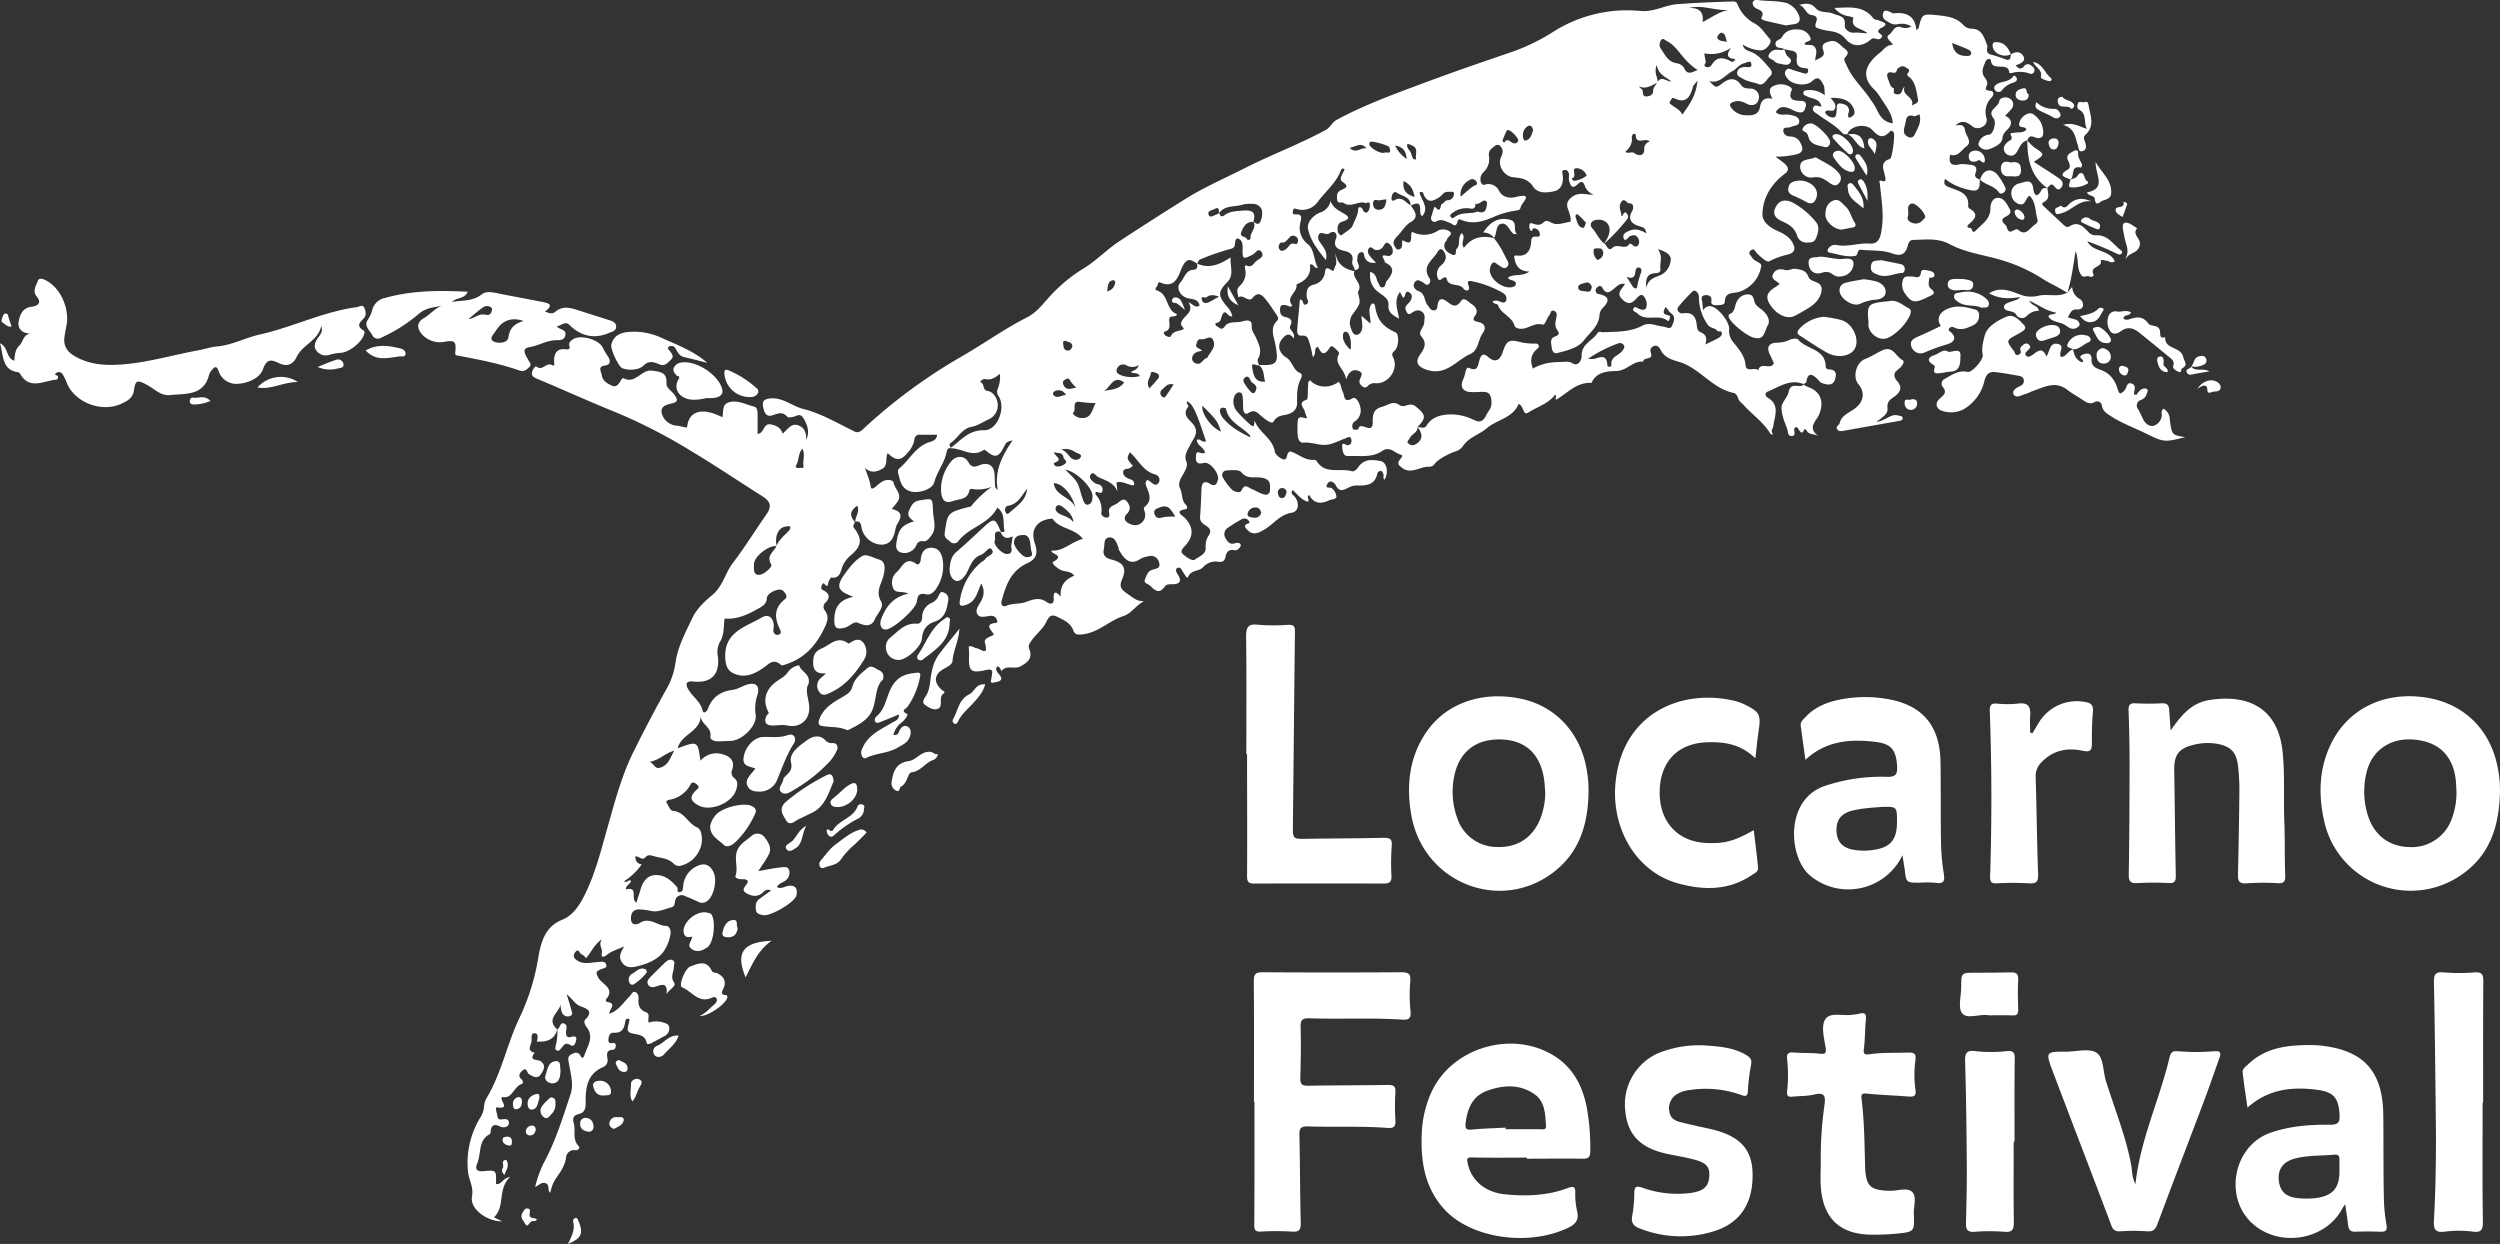 <svg id="Layer_1" data-name="Layer 1" xmlns="http://www.w3.org/2000/svg" viewBox="0 0 803.91 400"><rect x="0" y="0" width="803.91" height="400" fill="#333333" stroke="none"/><defs><style>.cls-1{fill:#fff;}</style></defs><title>_</title><g id="YdwG8Q"><path class="cls-1" d="M274.87,167.78c0,.69-.88,1.21-.22,2.05,2.75,3.56,2.38,5.71-.89,8.6a9.38,9.38,0,0,0-2.93,3.89c-.44,1.23-.76,3.9-3.49,3.38-.21,0-.61.78-.86,1.23-.33.64,0,2.55-1.52.67-.19-.24-.66.4-.77.8-.16.61-.28,1,.6,1.45,1.9.89,2.28,2.3.66,3.92a1.83,1.83,0,0,0-.15,2.61c1.38,1.86.72,3.61-.13,5.41-2.53,5.36-6.12,9.64-11.92,11.64-.69.24-1.8.7-2.11.41-2.49-2.35-4-.18-5.78,1-2.62,1.78-5.48,3.15-8.71,2-2.09-.73-3.17-1.92-3.4-4.78-.72-8.88,6.45-10.37,11.78-13.54,1.85-1.09,3.47-.22,3.77,2.3.14,1.14-.74,2.65.93,3.39l-.19-.08c1.38.11,1.86-.56,1.28-1.74-1.8-3.63-2-6.88,1.57-9.69,1.18-.93-.07-2.2-.59-2.73-1.13-1.17-5.15.67-5.22,2.38s-1.09,2.42-2.52,3.24c-3.52,2-7.06,3.68-11.05,3.31-.37,2.57-.07,5.15-1.45,7.43a6.74,6.74,0,0,0-.74,4.62c.74,5.82-2,8.8-7.81,8.21-2.76-.28-2.51,1.1-1.65,2.57,1.35,2.33,3.85,3.79,4.56,6.72.32,1.35,1.42.29,1.71-.49,1.38-3.79,4.07-5.63,8-6.13,1.63-.2,3.13-1.28,4.75-1.73,2.69-.75,4,.51,3.23,3.23a13.71,13.71,0,0,0-.64,6.4c.64,3.56-4.26,8.36-7.94,8.51-1.39.05-2.78.13-4.17.15-1.16,0-2.6-.51-2.42-1.59.5-3.05-3.14-3.85-3.11-6.68-.05,5.22-6.33,5.89-7.4,10.51,6.42-2.4,6.43-2.4,7.3,4a6.74,6.74,0,0,1,7.42-2c2.42.74,3.62,2.31,2.82,4.81a2.2,2.2,0,0,0,.68,2.79c1.21,1,1,2.24.64,3.54-1.14,4.37-8.34,7.42-12.28,5.17-2.6-1.48-2.81-2.78-.69-4.8.6-.56,1.28-1,.42-1.75-.64-.59-1.59-1.24-2.16-.18a9.46,9.46,0,0,1-7,5c-.41.08-1,.44-.76.85.57,1,1.29,2.64,2,2.68,3.8.22,4.92,4.16,7.94,5.37a2.49,2.49,0,0,1,1.11,1.49c1.39,4.44-1.56,9.47-6.18,10.7a2.38,2.38,0,0,1-2.41-.43c-1.68-1.81-3.93-1.89-6.07-2.44-1.17-.29-2.23-.87-3.21.27s-2.06-.43-3.13-.33a2.12,2.12,0,0,0,2,2.56,20.14,20.14,0,0,1-5.68,5.43c1,.82,1.41-.75,2.2-.11-.14,1.08-1.65,1.32-1.63,2.78,4.15-1.12,1.41,3.11,3.37,4.22.5-1.57,1-3,1.43-4.5.79-2.58,2.34-4.47,5.19-4.36s4.84,2,6.57,4c.32.37-.49,1.64.86,1.45,1-.14.86-1.07,1-1.8a7.73,7.73,0,0,1,4.49-6.55c2.27-1.08,3.9-.5,5.11,1.62,1.42,2.5.5,7.59-1.69,9.48a2.67,2.67,0,0,1-3.25.31c-1.34-.65-2.73-1.21-4.1-1.79a2.13,2.13,0,0,0-3,1.05c-.41.9,0,2.29-1.35,2.61-2.06.48-4,1.57-6.24,1.21a24.92,24.92,0,0,0-4.1-.55c-2,0-2.76,1.28-2.64,3.19.14,2.3,2.22,1.57,2.81,1.19,3.16-2.06,5.64.87,8.49.94,1.14,0,1.66,1.66,1.35,2.88a13.53,13.53,0,0,1-2.51,5.81c-2,2.32-4.88,3.46-7.77,4.19-1.76.44-3.84.9-5.25-1.13-1.32-1.88-.29-3.43.68-5.14-1.94.83-4,1.46-5.46,2.62s-2,.68-1.71-.59c.32-1.47-1.23-2.32,0-4.38-2.72,2-3.48,4.38-5.06,6.05-.48-.42-.88-1-1.4-1.15-.75-.16-.93-2.23-2.12-.69-1,1.34-.17,2.2.94,2.82,2,1.13,4.2.45,6.24.33,1.15-.08,2.3-.4,2.74.65.56,1.34-.94,1.33-1.73,1.69-1.49.69-1.7.89-.67,2.8s5.55,3.4,2.34,6.91c-.09.1.13.72.26.73,3.59.54.73,2.38.87,3.81,3-.94,4.5-3.63,6.57-5.63.52-.51.79-1.51,1.63-1.34,1,.2,1.23,1.36,1.18,2.08-.15,2.12.22,3.64,2.51,4.49,1.35.5.33,2.15.75,3.28a7.73,7.73,0,0,1,4.39-.13c1,.36,2.18.47,2.25,1.88a2.75,2.75,0,0,1-1.59,2.59c-1.4.79-2.82,1.53-4.23,2.28-.49.26-1.34.43-1.44,0-.57-2.91-2.8-2.63-5-3.24s-.47-3-.57-4.54c-1.21-.39-1.3.57-1.4,1.19-.33,2.06-1.24,3.35-3.55,3.21-1.24-.08-1.64.79-1.77,1.84s0,1.73,1.33,1.48a.79.79,0,0,1,1,.92c0,.57-.33,1.21-.85,1.23-2.28.12-2.08,1.43-1.77,3.09a2.41,2.41,0,0,1-1.29,2.43c-5.45,2.24-5.84,6.93-5.77,11.76,0,1.8-.48,3-2.17,3.39s-2.16,1.24-1.65,3c.67,2.36-.56,5.08,1.51,7.26.69.73-.19,1.49-1,1.38a2.58,2.58,0,0,0-3,2.31c-.38,3.17-2.38,5.34-3.92,7.84a16.89,16.89,0,0,0-1.17,3.58c-1-.94-.05-2.48-1.39-3.07s-2.1.57-3.46,1.16a37.79,37.79,0,0,1,2.59-7.37c3.93-7.13,6.28-14.9,8.84-22.56,1-3,0-6.47-.54-9.65-.23-1.29-.57-2.39.65-3,.92-.49,2.19-1.16,3,.34s1.2.15,1.36-.29c1-2.89,3.12-5.73.64-8.89-.55-.7-1-1.84-.43-2.39,3.19-3.1-.33-3.75-1.84-4.43s-2.32-2.28-4.14-3.73c.63,2.08,1.1,3.44,1.44,4.83.18.74.84,1.75-.4,2.19a2,2,0,0,1-2.59-1.26,6.77,6.77,0,0,1-.37-2.86c-.07,2.84-5,4.94-1.15,8.36l.08-.1c-.77,3.43-3.43,4.31-6.7,4.05.21.5.06.31.09.17.2-1,.71-2.58-.48-2.8-1.58-.28-1.13,1.44-1.18,2.38-.08,1.35-1.84,3.24,1,3.83-2.16,2.73.93,2.11,1.83,2.71,2,1.37,1,2.9.19,4.15-1.08,1.75-2.57.85-3.86.06-.69-.43-.67-2.28-2-1.25-.85.66-1.78,1.77-.37,2.93.52.43.43,1.35.21,1.41-2.73.7-3.15,5-6.4,4.23-1.34.88,3,4-1.71,3.36-.63-.09-.25,1.28-.06,2,.24.85.08,2.1,1.61,1.85,1.16-.2,2.46-.14,2.23,1.36-.2,1.34-2,1.34-2.66,1-2.5-1.26-3.1-.1-3.25,2.06a.34.34,0,0,1-.13.28c-3.91,2-2.77,6.26-4.11,9.41-.92,2.16.17,2.71,2,2.54,4.16-.38,4.16-.4,4,4.08,1.79.47,2-1.77,4.58-2.23-4.2,3.95-1.44,9.41-5.21,13l2.65,1.29c-4.7.11-10.44-3.89-9.72-7.92.57-3.19-.94-5.27-1.26-7.88a28,28,0,0,1,3.76-17.29,8,8,0,0,0,1.36-3.51,6.35,6.35,0,0,1,.69-2.78c5-8.25,6.73-17.85,10.93-26.48A71.53,71.53,0,0,0,173.08,308c.84-4.75,2-10,7.82-12.29,3-1.2,5.16-4.12,6.8-7.33,3.6-7,5.45-14.51,7.57-22,2.35-8.3,4.56-16.8,8.36-24.46,3.42-6.9,7-13.79,10.8-20.55a23.64,23.64,0,0,0,2.77-8.16c.74-5.32,3.26-9.87,5.48-14.57,1.43-3,4-5.34,6.43-7.36,3.36-2.84,4.06-6.95,6.49-10.16,3.84-5,7.18-10.47,10.83-15.68,1.71-2.44,1.48-4.1-1.09-5.74-8-5.06-15.78-10.32-23.87-15.13a172.13,172.13,0,0,0-23.1-11.84c-8.53-3.45-16.94-7.26-25.43-10.84-.89-.37-2.17-.8-1.84-2.23.19-.81,1-2.17,1.48-1.75,1.93,1.53,3.11-1.62,5-.48.94.55.61-.77.6-1.47,0-2.38,1-4,3.65-3.64,1.31.17,1.49-.14,1.22-1.28-.21-.87.44-1.34,1-1.81,2.35-1.83,8.66-.1,9.83,2.64a17.93,17.93,0,0,0,1.61,2.73c.88,1.35.88,2.68-.86,2.91-2.56.35-1.31,1.82-1.16,3,.25,2,1.86,2.85,3.35,3.52s2.24-.71,2.91-1.83c.16-.26.57-.69.64-.65,3.87,2.23,5.85-2.86,9.31-2.36,2.51.36,4.86.41,4.62,4.06-.1,1.59,1.82,2.5,2.68,3.83s1.17,2.14-.84,2.62c-1.77.42-4.08.88-3.26,3.54a5.49,5.49,0,0,0,5,3.67c1,.1,2,.53,3.06.55.46-5.32,4.81-6.63,11.33-3.29.51-1.78-.31-4.24,2.41-4.88s5.17.81,7.69,1.41c1.33.31,1.23,1.86,1.25,3,0,1.89,0,3.78,0,5.88,2.23-.36,1.84-3.6,4.25-3.11,1.71.36,3.2,1,3.8,3,1.71-1.51,2.91-3.69,5.31-2.59,1.89.86,2.39,2.62,2.23,4.62,1.17-2.42.6-4.51-.75-6.85-1.16-2-2.19-.86-3.43-.59-.6.13-1.57.26-1.83,0-1.59-1.94-3.17-1-5-.46s-2.48-1.1-2.8-2.69.07-2.44,1.77-2.72c4.28-.72,7.38,2.36,11.11,3.31,5.94,1.49,11.11,4.64,16.53,7.26,1.36.66,2.28-.35,3.09-1.11a173.75,173.75,0,0,1,32-23.41c6.85-4,13.31-8.62,20.39-12.21,2.77-1.4,4.61-3.72,6.57-5.91a49.69,49.69,0,0,1,11.36-9.66c4.23-2.53,7.6-6.18,11.69-8.86q10.65-7,21.46-13.74c6.13-3.81,12.77-6.67,19.19-9.92,8.49-4.3,17.42-7.62,25.77-12.16,1.43-.77,2-2.41,3.48-3.23,8.86-4.8,18.27-8.2,27.68-11.73,9.61-3.59,19.27-6.92,29-10.23a65.18,65.18,0,0,0,13.37-6.61,44.3,44.3,0,0,1,27.6-6.46c4.52.41,7.82-1.88,11.87-2.17C545.23.89,551.09.66,557,.48c.64,0,1.34,0,1.64.74a12,12,0,0,0,5.58,6.32c2.14,1.15,3.29,3.24,4.85,4.92,1,1-.95,3.57-2.69,3.74a11.53,11.53,0,0,1-6-1.89c.33,1.59,1.49,1.93,2.49,2.3,2.65,1,4.24,3.15,6,5.12.81.88,1.34,1.88.31,2.78s-2,3.21-3.69,2.54-3.5-.77-5-1.72c-.88-.54-2.2-.87-1.83-2.25.3-1.15,1.39-1.52,2.54-1.55.88,0,2.34.45,1.93-1.14-.29-1.12-1.39-.26-2.18-.08-1.64.39-2.75,2-3.69,2.49-2.44,1.14-4.1,4.16-7.6,3.31,2.09,2.16,2.15,2.24,4,.81,2.3-1.81,4.39-2.18,6.25.48.82,1.18,2.08,1,3.17,1.1a2.68,2.68,0,0,1,2.45,3.4c-.38,1.85-2.22,2.35-3.83,1.47s-3.34-1.3-5.06-.22a.8.8,0,0,0-.16,1.14,5.8,5.8,0,0,0,4.93,2.77c1.85.1,4.08.06,4.54-2.67.35-2.11,1.54-3.23,4-2.6-.79-1.67-1.53-3.26.31-4.13a5.48,5.48,0,0,1,5.49.4c.23.15.53.6.46.77-1.46,3.36.61,3.55,3.08,3.62.82,0,1.74.51,1.38,1.69-.3,1-.42,2.14-2,2a7.91,7.91,0,0,1-2.65-1c-1.8-.79-3.66-1.41-5,.92,1.29,1.31,3,.56,4.47.86,1.28.25,2.89.54,3.07,1.88.23,1.72-1.66,1.52-2.75,2.05-.81.38-2.35-.18-2.37,1.06s1,2,2.44,2a3.45,3.45,0,0,1,3.06,2c1,1.85,1,3.21-1.48,3.78a30.67,30.67,0,0,1-6.5.7c1.29,1,2.3,1.66,3.17,2.48s1.25,1.92-.09,2.92c-4.37,3.26-7.14,7.64-7.31,13-.08,2.53,2.33,4.34,4.71,5.4,1.89.84,3.66,1.72,4.8,3.56,1.38,2.21.93,3.62-1.65,4.17a24.59,24.59,0,0,0-5.73,2.14c-.7.35-2.64-1.39-3.75-2.46-.67-.64-1-2-2.11-1.08s0,1.62.51,2.44c.74,1.21,3.07,1.43,2.83,2.66a10.37,10.37,0,0,1-7,8.2c-2,.66-4.62-.17-4.73,3.35,0,1-1.78.92-2.83,1-.82,0-1.63-.31-1.48-1.25.27-1.75-.8-2.11-2-2-1.74.21-.91,1.57-.86,2.53,0,.64.13,1.27.25,2.38a2.32,2.32,0,0,1,3.15-1.13c2.07.76,5.41,5,5.18,7.2a5.59,5.59,0,0,0,1.5,4.32c1.64,2.15,3.53,4.12,3.78,7.17.2,2.54,3,.51,4.11,1.68.76-3,3.91.16,5-2.29-.34-.75-.8-1.81-1.31-2.85-1.07-2.17-.37-3.61,2.08-3.72a10.28,10.28,0,0,0,4.29-.92c.79-.39,2.39-.56,2.74-.12,2.63,3.27,8.85,2.9,8.87,8.76,0,.62.66.85,1.19.87,2.76.11,2.11,2.36,1.69,3.51-.7,1.87-2.61,1.38-4.13.86-.55-.18-.94-.84-1.4-1.29-1.67-1.6-3.08-2.29-3.56.91,0,.29-.61.5-.94.75l.08,0c-4.35-1.8-7.82.82-11.49,2.35-1.19.5-.87,1.52-.06,2,4,2.41,2.19,5.93,1.77,9.12-.11.87-1.12,1.62.08,2.75-.62-.13-.92-.11-1-.23-2.16-3.77-5.84-6.13-8.64-9.31-.61-.69-1.44-1.09-1.72-2.13-.19-.66-.79-1.6-1.34-1.71-7-1.36-11-8-17.62-10-2.39-.71-4.75-1.35-6-3.9-.3-.58-1-1.77-2.3-1.14-1.09.53-1.12,1.22-.77,2.34.7,2.19-2.48,1-2.53,2.62-3.3-.33-5.25,2.93-8.61,3-2.92.09-6.45.26-8,3.83-4.61-.29-7.49,3-10.93,5.15-1.27.82,0-1.15-.8-1.32-2.2,2.89-5.73,3.84-8.61,5.7-1.77,1.15-1.35-2.1-3.11-2.78-1.82,4.6-7,5-10.27,7.86-2.36,2-5.55,2.81-7.42,5.42a4.86,4.86,0,0,1-2.16,1.85c-2.26.71-6,2.54-7.23,4.26-.73,1-1.85.78-2.52.85-2.69.29-5.43,2.5-8.16.08-.5-.44-1-.68-.88-1.49.1-1,2.14-2.15.65-2.54-1.88-.48-3.37-2.9-6-1.08-3.2,2.18-7.23,1.38-10.91,1.57-1.48.08-1.74-1.74-1.82-3-.11-1.84,1-.52,1.65-.52a1.15,1.15,0,0,0,1.3-1.11,1.79,1.79,0,0,0-.21-1.21c-.56-.66-1.15,0-1.71.15-2.49.86-4.77,2.36-7.6,2.06-2-.22-3.91-.86-6-.69-1.22.09-1.65-1.3-1.74-2.36a27.92,27.92,0,0,1,0-4.48c.15-2.15,1.75-1,3-1-.3-.91-.56-1.6-.77-2.31-.38-1.27-2.32-2.69.64-3.66.55-.18.29-2.77.45-4.24.08-.7-.21-1.55.7-2,2.16,2.47,6.33,2.69,9.13.47.87.9.78,2.2,1.33,3.2.64,1.16.13,3.86,3.2,2.1,1.08-.62,2.28,1.64,2.46,3a4.18,4.18,0,0,1-1.55,4.3,1.84,1.84,0,0,0-.88,2.46c.36.73,1.17.16,1.76.33.38-3.19,4.55,1.89,4.65-2.15,0-2.15-.1-4.36,2.94-5.17,2-.52,3.56-2.14,5.74-.54,1.51,1.11,3.13-1.24,5.22.47,3,2.49,3.55,3.53.52,6.49.11,1.88-1.94,2.28-2.54,3.69-.23.54-1.12,1-.47,1.59a1.83,1.83,0,0,0,2.27.4c2.36-1.33,2.64-3.17.71-5.68,1,.18,2.32.7,2.95-.42,1.44-2.53,4.17-3.29,6.4-3.5a16.06,16.06,0,0,1,7.75,1.24c1.86.79,3.56,2.1,5.05-1.14.67-1.45,1.78-2,1.64-4.3-.2-3.27-1.62-3.14-3.75-3.11a20.44,20.44,0,0,1-3.5,0c-2.23-.37-2.86-2-1.81-4.08a12.2,12.2,0,0,0,.72-2.41c.16-.65.48-1.54,1.14-1.23,2.84,1.35,2.81-.76,3.33-2.47.45-1.46,1-2.63,2.87-1,2.08,1.86,3.71,1.18,4.62-1.6,1.26-3.84,2.1-4.21,6.05-3.12a21.24,21.24,0,0,0,4.09.38c.53,0,1.12-.08,1.4.5s-.2,1-.59,1.31c-1.91,1.72-2.22,3.76-1.22,6.23,2.94-1.76,6-2.13,9.36-2.14,1.3,0,2.09-.33,3.48.5,1.61,1,2.85-1,2.81-2.49-.09-3.83,3.52-4.83,5.12-7.32.46-.71,1.13-.22,1.73-.24,4.32-.2,8.72,0,12.71-2.13,2.29-1.24,4.46.14,6.67.31,1,.08,2.23,1.08,2.8-.2s1.39-2.94-.27-4.07c-.74-.5-.94-1.34-1.81-2-.52,1.18-1.24,2.21.73,2.58.72.13.88.51.62,1.1-.14.32-.19,1.08-.77.64-2.87-2.21-6.91.48-9.64-2.32-.47-.49-1.7-.59-1.24-1.53s1.26-.13,1.91.13c.85.34,1.85.48,2.23-.48a3.84,3.84,0,0,0-.84-3.6c-.58-.81-1.42-.28-1.92.28-1.46,1.63-2.68,2.92-4.92.75s0-3.31.81-5c-1.49-.33-2.4.57-3.21,1.26-1.48,1.25-2.74,2.49-4.09-.1a.89.89,0,0,0-1.39-.23,1.41,1.41,0,0,0-.73,1.33,1.11,1.11,0,0,0,1,1c3.11.62,3.77,2,1.36,4.38a3.85,3.85,0,0,0-1.11,2.27c-.17,3.67-3.13,5.72-5,8.2s-5.51,3.35-8.69,4.13c-1,.24-1.56-.7-1.65-1.6-.13-1.31-.79-3,.87-3.66,1.51-.56,1.67-1,.83-2.23s-.54-2.45-.28-3.71c.18-.86.37-1.86-.54-2.31-1.27-.64-1.22.81-1.7,1.36-.83,1-1.34,3.19-2.16,3-2.86-.84-4.91,1.79-7.55,1.27-.68-.14-1.3-.34-1.5-1-.83-2.92-4.28-3.69-5.27-6.51-.2-.58-1.48-.27-1.74-1.21a2.38,2.38,0,0,1,2.13-.05c.78.32,1.78.81,2.24-.22a2.08,2.08,0,0,0-1.05-2.46,32.75,32.75,0,0,0-9.8-3.74c-1-.21-1.88-.36-1.24,1.4.71,1.92-1,1.81-1.65.94-1.38-2-5-.25-5.45-3.46,0-.08-.37-.14-.58-.15-.78,0-1.71,1.79-2.27.11a3.52,3.52,0,0,1,1.14-4c1.12-1,2-2.28,1.12-4-.65-1.24-1.45-1.76-2.28-.3-1.5,2.63-5.29,4.6-2.57,8.53a1.39,1.39,0,0,1-.26,1.78c-.66.63-1.1,0-1.64-.36-1-.57-2.16-1.53-3,0-.68,1.15.38,2.34,1.22,2.61,2.34.76,1.89,3.14,3,4.52.59.71,1,1.81,2.15,1.71s1-1.24,1.14-2c.39-1.76,1.28-2,2.74-1s2.92,2.72,4.81-.06c.95-1.4,2.49.53,3.55,1.18s2,2.06,1,3.47c-1.14,1.57-.47,1.83,1,2.17,2,.45,2.64,1.82,1.38,3.56-1.55,2.14-1.32,5.5-4,6.71-4.45,2-7.67,7-13.78,5.16-2.74-.82-4.18-2.28-2.53-4.72,1.42-2.08,2.59-3.72.5-6.18-1.15-1.35.95-2.79,1-4.42,0-1.19.48-2.31-.54-3.25s-2.12-.67-3.21,0c-.57.37-1.27,1.1-1.85,0-.34-.65-.73-1.37-.2-2.1.31-.43.75-.77,1.07-1.19.84-1.06,1.09-2.4-.08-3.09-1.58-.93-1,1.37-2,1.74l-1-1.88c-2.05,2.74-.79,5.53-.26,8.61-2.09-1.22-3.64-1.91-3.44-4.6.18-2.25-2.58-3.18-4-4.61-1.77-1.81-2.05-3.45-1.89-5.89,2.09.61,1.92,2.39,2.63,3.55.36.59.45,1.6,1.44,1.44.71-.11.83-.89,1-1.5,0-.11,0-.24.08-.31,1.88-2.27,3.4-4.5-.53-6.28.54-.55-2.26-2.81,1-2a1.44,1.44,0,0,0,1.64-1.24,2.91,2.91,0,0,0-1.29-2.76c-.82-.67-1.26.13-1.68.8a2.32,2.32,0,0,1-2.68,1.23c-.71-.17-1.39-1.55-2.13-.31-.55.92.08,1.86.7,2.63.38.49.84.91,1.72,1.84-2,.19-3-.31-3.64-1.71-.31-.68-.1-2.08-1.4-1.61-1,.36-.95,1.56-1,2.54s1.7,2.74-.86,3.19l.09.07c-.06-1-1.06-1.79-.82-3,.37-1.86-.43-2.78-2.44-3.28-1.71-.42-4.06-1-2.75-4.12.46-1.09-.38-2.85-2.17-1.55-1.2.87-3.06-1.22-3.57.84-.35,1.41,1,2.48,1.66,3.69a4.9,4.9,0,0,1,.79,4.07c-2.68-3.27-5.06-6.4-5.78-10.07-.41-2.06,1.73-4.35,3.82-5.19a4.86,4.86,0,0,0,3.44-3.75c.67,2,2.19,2.83,3.73,3.73,1.35.79,3.56,1.87,0,2.93-1.37.4-1.69,1.84-1.38,3.22.15.66,1,1.42,1.32,1.07,1.16-1.09,3-1.81,3.48-3.16.63-1.64,1.66-3.17,1.74-5.11.05-1.11,1.17-.7,1.48.12.38,1,1.18,1.18,1.67.61a3.53,3.53,0,0,0,.57-2.39c-.09-1.08-1-.21-1.42-.36-2.34-.8-4.67,1.67-7.05-.06-.52-.37-1.82.4-2-.89s-.21-2.43,1.08-3.12,3.17-1,.53-2.81c-1.26-.86.32-2.67.76-3.94-.61-.54-1-.12-1.13.2-1.53,4.09-4.92,6.82-7.45,10.17a6.07,6.07,0,0,1-6.79,2.39c-.6-.16-1-.33-1.2.39s-.21,1.4.75,1.34c2.24-.13,1.95.93,1.61,2.58a6.6,6.6,0,0,0,2.43,7c2.09,1.77,1.84,5,3.18,7.65-1.45.09-1.28-1.54-2.56-1.07.48,2.74-.86,4.76-3.54,6-.28.13-.78.36-.76.48.36,2.48-3.66,4-1.36,6.63-.55.64-.91.32-1.3.17-1.05-.39-2.47-.64-2.59.63-.06.72-.29,2.48,1.53,2.9,1.23.29,2.82.7,1.7,2.9-.62,1.21,1.81,2.09,1.14,4-1.47-2-2.64-1.24-3.79.24-1.93,2.45-.35,4.87,1.24,5.8,2.23,1.3,2.22,4.15,4.59,5.09.72.28.58,1.24.18,2-1.26,2.36-1.17,5-1.15,7.51a3.42,3.42,0,0,1-2.24,3.46c-1.78.85-4,.25-5.37,2.68-.51.92-2.59-.75-3.71-1.66-1.31-1.09-2.33-2.51-4.37-1.11-1,.7-1.53-.33-1.63-1.25s0-2.14-.12-3.2c-.1-.89,0-2.23-1.22-2.19-.94,0-1.54,1-1.75,2.06a5,5,0,0,0,1.42,4.42,43.83,43.83,0,0,0,3.87,3.84c1.59,1.4,1.21-.31,1.47-1.23,1.42,3.9,5.75,5.6,6.46,9.87.15.94,1.4,2,2.4,2.44,1.63.7,1.36-1.16,1.89-1.91s.93-.47,1.58-.21c2.21.9,4.13,2.65,6.76,2.38a1,1,0,0,1,.82.36c2.76,4.51,7.54,2.2,11.3,3.31.78.24,1.64-.59,2.11-1.29,1.82-2.71,4.43-2.46,7.09-2,2.06.37,2.77,3.52,1.38,6-.7-.43-.14-1.15-.38-1.69s-.24-1.11-.94-1.09a1.15,1.15,0,0,0-1.07,1c-.72,3.35-3.3,3.7-6,3.67a5.82,5.82,0,0,0-2.75.44c-1.56.74-3.33,2.16-4.62-.62-.16-.35-1.61-2-2.57-.44-1.15,1.87.89,1,1.41,1.54a4.09,4.09,0,0,1,1.43,2.65c-.06.92-1.52.81-2.34,1.2-2.66,1.24-4.92,1.12-6.43-1.73-1.13.73.39,1.46-.42,2.18-2-.56-3.34-2.32-4.88-3.79-.89,1.2.2,1.59.66,2.17,1.58,2,1.33,4.79-1,5.16-3.86.61-5.82,3.7-8.77,5.41-1.8,1.05-3.64,2.07-5.48.07-.42-.45-1.06-1-.54-1.63.39-.49,2.05-.28.75-1.55a1.82,1.82,0,0,0-2.37,0,42.76,42.76,0,0,0-4.08,2.54,2.38,2.38,0,0,0-.88,3.13c.59,1.15,1.39,2.35,2.94,1.9,1-.28,1.89-.36,2.08.6.07.33-.91,1.8-2,1.58-1.94-.4-2.61.62-2.94,2.2-.27,1.31-1,1.73-2.32,1.49a5.43,5.43,0,0,0-4.93,1.84c-1.35,1.38-3.83.73-4.77,3.11-.27.7-1.21-1-1.66-1.7s-.86-1.8-1.86-1.17c-.68.43-.2,1.41.19,2,1.47,2.21.7,3.13-1.73,3.18-.86,0-1.9-.06-2.39.67-1.75,2.59-3.19,1.35-4.72-.19-.63-.64-2.19-.77-1.71-2s.88-2.65,2.42-3.16c1.13-.37,2.81-.4,2.13-2.39a2.67,2.67,0,0,0-3.53-1.9,7.4,7.4,0,0,0-2.42.78c-3,2.07-5,.71-7-3-.1-.17,0-.44-.09-.63-.62-1.46-1.08-3.42-3-3.23s-1.36,2.36-1.69,3.67c-.46,1.82.35,2.93,2.36,3.41,4,1,5.06,2.77,3.46,6.48-.91,2.09-.36,3.06,1.28,4.22,3.55,2.49,3.5,2.56,5.75,2.74-2.7,1.43-3.93,3.89-6.6,4.76-4.63,1.51-8.17,5.45-13.36,5.9-1.46.12-2.26,0-2.72-1.27-.76-2.11-2.51-3.12-4.35-4s-3-1.67-4.34,1.23c-1.05,2.28-3.5,4.08-5,6.39-.51.79-.86,1.32-.49,2.28,1.1,2.81-.21,4.26-2.84,5.64-2,1.06-4.36-.59-6,1.41-.29.34-.32-1.41-1.48-1.38-.71.91,0,1.8.53,2.4,2.26,2.53-1,2.6-1.6,2.76-1.48.4-.77-1-.71-1.67.13-1.57,1-3-2.13-2.28-4.75,1.07-5.35.1-5.1-5.1a23.23,23.23,0,0,0-.14-2.49c1-.44,1.65.39,2.47.5,1.35.17,4.06,2.85,2.77-1.7-.44-1.58,1.69-1.86,2.88-2.67-.73-1.44-3.37-3.34.69-3.77.6-.06.42-.61.24-1a1.8,1.8,0,0,0-1.68-1.27c-1.63,0-3.84,1.08-4.68-.74-.69-1.48,1-3.13,1.63-4.68a5.18,5.18,0,0,0-.28-4.91c-1.27,2.55-1.55,5.68-4.88,6.82-2.05.7-2.27,0-1.94-1.71a19.76,19.76,0,0,1,6.82-12c.41-.34,1-.56,1.25-1,.72-1.13,3.44-1.56,2.06-3.22-.82-1-2.05,1.36-3.28,1.78-2.89,1-3.53,3.66-4.75,5.94-.73,1.36-2.14,2.87-3.41,2.46-1.51-.49-2.21-2.34-2-4.24s.52-3.61,2-4.9c3-2.58,5.88-5.29,8.78-8,3.54-3.29,3.85-3,5.65,1.39-2.89-.65-1.48,2-1.95,2.92-.6,1.24,2.44,4.34,4,4.22,2.33-.18,1-2.1,1.37-3.23a21.37,21.37,0,0,0,.38-2.48c-2.22,1.23-3.3.19-4-1.63.63.42,1.52.45,1.34-.4-.52-2.39.41-5.25-2.27-7.17-2.7,5.35-9.2,6.28-12.63,10.89a1.74,1.74,0,0,1-2.59,0c-.76-.74-1.93-1.09-1.7-2.73.94-6.55.86-6.56,7.83-8.4.21-.06.5,0,.61-.13a31.44,31.44,0,0,1,6.75-6.35,12.08,12.08,0,0,1-5.59.83c-.55-.08-1.51-.41-1.68.42-.62,3-3.25,2.62-5.21,3.34-2.73,1-3.63-.49-3.85-2.9a13.93,13.93,0,0,1,3-9.55c1.6-2.23,4.46-2.4,5.78,0,1.11,2,2.44,1.37,3.66.9,2.47-1,4.46,0,4.7,2.69.13,1.37.1,2.75.22,4.13,0,.38.36.74.85,1.17-1.17-6.08,1.41-11,4.76-15.95-2,.53-2,.53-2.94,2.41-1.54,3-2.79,3.26-5.27,1.2-.32-.25-.9-.68-1-.58-3.77,2.72-7.25-.67-10.88-.47,3.37-2.39,5.81-5.91,10.93-5.81,4.37.09,7.15-7.39,4.59-11.06a2.33,2.33,0,0,1-.13-2.41,10.42,10.42,0,0,0,.64-4.66c-1.53,1.2-2.91,2.13-4.77,1.68-.62-.15-1.89.83-1.45,1,1.41.56.45,2.59,2.32,2.84s3.06,2.57,3.16,4a4.9,4.9,0,0,1-2.66,5c-1.93.83-3.6,2.13-5.78,2.53-3.11.55-4.38,3.74-6.84,5.3-.41.25,0,1,.24,1.46-1.14,0-1.26.78-1.46,1.69-.73,3.33-3,6-3.88,9.34-.58,2.34-5,3.63-7.48,3-3.2-.85-3.52-3.61-4.19-6.13a1.43,1.43,0,0,1,.3-1.2c3.41-2.76,5.34-7.23,9.95-8.6,1.14-.34,2.23-.78,2.32-2.34-1.93,0-3.8,0-5.67,0-1,0-1.5.63-1.64,1.62a8,8,0,0,1-2,4c-2.32,2.84-3.85,2.93-6.57.3-.87,1.65.25,4-1.87,5.13-1.8.95-3.57,1.36-5.43-.38.68,2.17,1.56,3.94,1.83,6,.17,1.18,1.06.47,1.66,0a10.44,10.44,0,0,1,2.56-1.86c1.09-.42,3-.38,3.16.62.38,2.06,2.92,3.77,1.22,6.18-.49.7-1.06,1.33-1.82,2.28,3.09.62,3.45,2.28,1.86,4.66a5.88,5.88,0,0,0-.73,2.11c-.52,2.47-1.44,4.59-4.39,4.7a6.86,6.86,0,0,1-6.35-5c-.34-1.23-.13-2.73-2.12-2.43,0-1.68,1.56-3.2.62-5.09C273.17,164.35,273.25,166,274.87,167.78ZM533,26.58c-1.88.86-3.65,2.25-6,1.18.39.58,1.08.88,1.18,1.32.22.89-.07,2.06,1.4,1.92,1.17-.12,2-.52,2.06-2.07,0-.82.86-1.61,1.31-2.46,1.34-2.3,2.84-.21,4.44-.27-1.57-1.51-4.09-2-4.62-5.32C531.69,23.52,533.25,25,533,26.58Zm-141,42c-.09-.9.15-2.28-1.46-1.36-.73.41-2.24.5-1.95,1.64.38,1.45,1.55.45,2.37.21a5.72,5.72,0,0,0,1.12-.59c.26,1.12.81,1.38,1.78.66,1.61-1.19,3.52-1.24,5.4-1.39,2.61-.21,4.93-.15,3.76,3.59-2.35-.09-3.21,1.58-3.89,3.37-.61,1.62,1.41,1.18,1.81,2.12.3.7,1.23.09,1.2-.16-.29-2,2.28-3.5.77-5.59.73.78,1.8,1.41,2.34.26a6,6,0,0,0,.46-4.05,3.18,3.18,0,0,0-3.14-1.73,9.76,9.76,0,0,0-2.83.19C397.21,66.65,394,65.82,392,68.53ZM249.75,175.65c-2.4-.5-7.3,3.27-7.3,5.78,0,1.37-.34,3.64,1.75,3.41,1.65-.19,4.25-2.6,3.82-3.31-1.77-2.94.9-4.07,1.66-5.95.81-2.07,2.56-3.37,4-4.92a1.51,1.51,0,0,0,.45-1.08c-.08-.59-.59-.33-1-.32C250.45,169.33,249,172.16,249.75,175.65ZM515.82,78.42c.42-.74.89-1.45,1.24-2.22,1.41-3.19-.15-5.72-3.38-5.54-2,.1-2.72,1.57-1.65,2.75,1.41,1.57,2.17,3.63,3.87,4.94.88.48,1.16,2.71,2.61,1.34,1.69-1.62,4.23,1,5.56-1.41a2.81,2.81,0,0,1,.8.41c.63.57,1.32.92,1.92.13a2.09,2.09,0,0,0-.16-2.4c-.53-.93-1.36-.85-2.24-.59s-1,1.47-2.08,1.24c-.78-1.46,0-2.13,1.23-2.7,2-1,3.9-.59,5.91.71-.33-1.15-.36-1.82-1.85-2.2-2.14-.55-4.56-1.79-2.82-4.87.74-1.32.41-2.67-.76-2.61-1,0-1.65-2-2.71-.4s.06,2.89.05,4.33c0,.33.41,0,.53-.29.35-.65.74-1.17,1.31-.2a1.27,1.27,0,0,1,0,1.71A67.77,67.77,0,0,1,515.82,78.42ZM404.7,117.34c6.08.32,6.58-.56,5.38-6.71-.46-2.35-1.78-5.14.57-7.47.66-.66.22-1.42-.2-2-1.13-1.66-2.2-3.36-3.47-4.91-1.15-1.4-2.38-2.62-4.18-.47-1.41,1.68-3-1.35-4.64-.13,0-1.25-.91-2.38.51-3.74a5.52,5.52,0,0,0,1.78-5.16c-.11-.53-.42-1.68.51-1.32,1.82.71,2.13-.85,3.07-1.52s2.65-1.42,1.62-2.89-1.92.4-2.78.83c-3.28,1.65-3.36,1.64-3.28-2.22,0-1.35-.2-2.54-1.68-3-1.47.68.13,2.86-2.14,3.39a78.63,78.63,0,0,0-9.95,3.45c-.38.14-.55.86-.81,1.3-1.83-1-3.07-2.37-4.77.93-1.18,2.29-2,7.52-7.26,5.09-.72-.33-.6,1.18-1.2,1.65-.44.34-.15.8.31,1,3.88,1.27,2.75,6.44,6.43,7.55-.6,1.51-2.57-.12-2.56,2,0,1.21.72,3.06-1.47,3.65-.43.11-.24.94.32,1.28s1.5.7,1.73.14c.79-1.89,2.88-1.39,4.16-2.33-.44-.88-1.36-1.05-.65-2.52.89-1.87,4.05-2.91,2.1-6,1.47.55,2.15,2,3.58,1.06-.34-1.9-1.82-2-3.32-2.27-2.84-.46-4.49-3.41-2.78-5.26,1.3-1.41,1.64-3.92,4.29-4,1-.05,1.26-1,1-2,3.88,1.76,7.29.37,10.83-2-.29,3,1.21,5.6-1.12,8-3,3.06-3,4.31-.19,7.72a6.78,6.78,0,0,1,1.83,3.19c-1.45.62-2.08-2.62-3.19-.46-.56,1.09-.32,2.44-2,2.67-.37,0-.26.93.12,1,.86.21,1.46,1.81,2.77-.06,1.12-1.59,3.85-.93,5.54-1.46,2.13-.66,3.08-.05,3,1.25-.15,1.75.8,2.73,1.37,4,.94,2.15,2.07,4.28.7,6.7-.4.73.1,1.45.29,2.17-.76.32-2.57-1.31-2.21.79s.76,4.83,4.15,4.46C406.26,120.77,406.57,118.64,404.7,117.34Zm75.79-40.75-.07,0a31.53,31.53,0,0,1,3.79,6.27c.47.91,1.37,1.94.42,2.93s-1.91-.07-2.78-.57c-.62-.35-1.29-1.23-1.92-.62a3.38,3.38,0,0,0-.86,2.32c.08,3,4.3,6.09,7.21,5.4.57-.13,1-.33,1.16-.91s-.33-.92-.83-1.17-1.31-.13-1.69-1c1.9-1.29,4.49-.19,6.87-1.91-3.1-.11-4.31-1.69-4.74-4-.08-.46-.54-1.29.77-1.15,2.85.32,4.22-1.23,4.52-4,.09-.88-.12-2.07,1.37-2.1.7,0,1.69.23,1.42-1a1.9,1.9,0,0,0-2-1.65c-.42,0-.45,1.69-1.16.3a2.26,2.26,0,0,1-.11-1.56c.24-.75.85-.3,1.32-.17,1,.3,2,.56,3-.36,1.15-1.15,1.93-.33,3.2.18,1.56.62,3.73-.22,5.63-.53a3.92,3.92,0,0,0,0-1.52,23,23,0,0,0-.77-2.44c-.61-1.68-.34-2.79,1.27-4,2.29-1.77,4.57-.58,6.95-.77a4.48,4.48,0,0,1-2.86-2.86c-.54-1.53-1.31-1.45-2.32-.43-1.83,1.84-2.28.14-2.73-1.16a8.62,8.62,0,0,1,0-1.91c-.08-.79-.38-1.56-1.31-1.54-1.24,0-.83.94-.73,1.65.33,2.37-.42,4.66-2.68,5.17s-5.3.89-6.86-1.5c-1.67-2.55-3.95-2.73-6.48-3-2.92-.37-5-3.85-3.84-6.38.6-1.3.91-2.4-.13-3.51a1.2,1.2,0,0,0-1.73-.24c-1,.86-2.25,1.35-2,3.26A5.74,5.74,0,0,1,477,55.4c-1.66,1.58-.91,4.47.42,4A3.71,3.71,0,0,1,482,61.28c1.3,2.59,4.09,2.4,5.3,2.1,6.23-1.54,2.05,1.7,1.7,3.24-.2.89-.6.93-1.49,1.09a28,28,0,0,0-6.26,1.64c-3.87,1.72-7.42,3.08-11.55,1.29a.67.67,0,0,0-1,.51c-.49,2.4-1.69.75-2.61.45-1.38-.45-2.57-1.31-4.22-.42-1.16.64-2-.63-1.62-1.52.44-1.08.87-3.51,1.22-3.11,2.1,2.39,1.51-.77,2.26-1,.59-.17.87-1.14,1.78-1.16a2,2,0,0,0,2-1.73c.1-.44,0-1-.48-1-1,.08-2.15-.22-3,.65a7.43,7.43,0,0,1-1.16,1.09c-1.84,1.16-3.65,2.13-5-.65-.18-.36-.15-1.52-1.43-.79.74,2.48,3.17,4.95.9,7.52-1.7-.69,1.09-5.83-3.75-3.35,0-3-2.85-3-4.53-4.23-.49-.36-1.06.1-1.3.57a3.2,3.2,0,0,0-.29,1.53c0,.53.53.65.93.4,2.43-1.53,3.6.83,5.26,1.66,1.18,1.79,2.83,3.71,0,5.35-1.95,1.13-2.84,3.09-4.33,4.55-1,1-1.71,2-.79,3.36.29.45.59,1.05,1.18.92,1.74-.39.82-2.12,1.33-3,4.09,2.45,2-2,3.1-2.68a8.22,8.22,0,0,0,7.78-.1,3.64,3.64,0,0,1,4.17-.06c1.35,1-.59,1.65-.79,2.57-.1.49-.68.88-.79,1.37-.43,1.87.93,2.82,2.24,3.44,2,.93,1.06-1.2,1.64-1.76,1.41-1.36.14-3.59,1.66-5.06,1.52,1.4-.61,3.13.7,4.69C473.35,76.18,476.72,75.66,480.49,76.59Zm-132.27,96.7c-2.73-3.54-7.46-3.1-9.73-6.44-.1-.14-.61,0-.93,0-4.35.61-6.24,3.72-4.8,7.87,1.1,3.19.51,5.06-2.47,6.42-5.2,2.37-6.84,7.06-8.18,12-.42,1.51.41,2.13,1.67,1.6,1.93-.81,4-.43,6-1.13,2.26-.82,4.44-1.7,6.79,0,1.05.74,2.4.84,2.27-1.17-.15-2.31.6-2.47,2.23-.59-.25-3.61,1.47-5.53,4.35-6.73-1.05-1.56-2.89-1.17-4.27-1.82-1.21-.58-3.25-2.21-2.44-2.66,3.9-2.17-.87-2.35-.58-3.61C341.89,177.38,344.38,174.27,348.22,173.29Zm36.65-31.84c1.07-.6,1.83,1.13,2.92.41-3.1-9.52-4.25-12-6.08-12.81-.36.71.66,1.4.4,1.73-2.26,2.82.58,4.23,1.74,5.86,1.77,2.48-.1,4.43-.94,6.07-.93,1.85-2.26,3.76-1.48,5.53a3,3,0,0,1-.15,2.65c-.76,2-2.88,4-1.81,6.15.88,1.76.36,3.93,1.95,5.37.4.36.47,1.25-.13,1.34-4,.59-.86,2.16-.25,2.81,2.8,3.06,2.86,5.91,0,9-.62.66-1.61,1.67-.79,2.49,1.09,1.06,3.22,2.54,4,1.9,1.24-1,3.55-1.63,3.46-3.77a6.15,6.15,0,0,1,.93-3.94c.95-1.4.51-2.37-.81-3.17-1.12-.68-2.07-1.4-1.93-3,.25-2.87.32-5.75.44-8.63.08-1.84.61-3.15,2.69-1.89,1.81,1.1,2.25.05,2.62-1.36.48-1.83-2.52-5.86-4.56-5.32-3,.8-2.51-1.48-2.48-2.45.06-2.11,1.89,0,2.86-.87C387.21,143.82,384.87,143.33,384.87,141.45ZM359.28,158c-1.11-2.94-3.9-3.49-6.2-4.65-.76-.38-1.52-1.91-2.34-.74s.49,2.09,1.4,2.78c.39.3,1,.25,1.48.51a1.74,1.74,0,0,1,.91,1.9c-.19.91-.8.72-1.48.48-1-.35-.89.58-.64.86a6.93,6.93,0,0,1,1.72,5.82c-.08.69.84,1.55,1.8,1.48s.84-.85.72-1.5c-.41-2.13,1.47-2.29,2.61-3.08s2.07-2,3.25-.43c.86,1.14,1.2,2.43-.07,3.73-1.66,1.69-.31,2.83,1.09,3.4a3.29,3.29,0,0,0,4.62-3.77c-.1-.61-.64-1.35-.07-1.8,2.37-1.88,1.62-4,.7-6.19-.27-.66-.8-1.59.15-2.49a6.41,6.41,0,0,1,1,.58c.85.69,1.79,1.61,2.68.31a1.79,1.79,0,0,0-1.08-2.62c-3.94-1-5.48-4.75-8.21-7.15-1.05,2-1.05,2,1,4.42a4.67,4.67,0,0,0-.77.51c-.7.7-2.43.05-2.38,1.53,0,1.11,1,1.79,2.11,2.17.79.27,1.64.6,1.38,2-1.89,0-3.63-1.51-5.62-.94Zm49.1-1.5c.21-2.47-1.94-3-4.37-3-1.78,0-3.29.16-4.79-1.6-.82-1-3.34-.72-5.05-.59a1.47,1.47,0,0,0-.9,2.3,18.57,18.57,0,0,0,2.85,3.81c.8.74,2.67,1.3,3.13.26,1-2.32,2.13-.9,3.24-.45,1.27.53,2.45,1.3,3.74,1.7S408.61,159,408.38,156.53Zm140-45.74c1.8-.86,2.95-1.36,4.06-2,.66-.35,1.33-.87,1.26-1.7s-1.17-.25-1.51-.71c-.79-1.07-2.25-.62-3.2-2.18a15.31,15.31,0,0,1-2.68-8.74c0-1.13-1.23-2.64-2.17-1.6a56.44,56.44,0,0,0-4.49,4.91,1.11,1.11,0,0,0,.09,1.46,1.43,1.43,0,0,0,1.38.56c2.77-.39,4.08.61,4.45,3.43.14,1.08.15,2.25,1.34,2.67C548.64,107.57,549,108.84,548.36,110.79ZM545.91,22.5a15.58,15.58,0,0,1-3.19-2.58c-2.31-2.17-3.75-5.22-6.72-6.7-.61-.31-1.28-1.2-1.87-.28a2.38,2.38,0,0,0-.09,2.7c1.39,1.94,2.3,4.35,5.22,4.71a3.27,3.27,0,0,1,2.29,1.53C542.56,24.19,543.9,23.34,545.91,22.5ZM386.54,112.81c-1.65.26-3,.69-3.2,2.35a1.54,1.54,0,0,0,.92,1.55c1.6.89,2.24-.53,3.17-1.29.24-.2.72-.21.83-.43.8-1.7,2.67-3.12,2-5.22-.75-2.43-2.56-.45-3.87-.67s-1.38.76-1.65,1.48C384.22,112,385.8,111.86,386.54,112.81Zm124.11,2.58a10.63,10.63,0,0,0,2.06,0c2-.63,4-1.42,4.15,2,0,.81,1.38.64,1.31.07-.36-2.76,2.28-3.07,3.44-4.56.49-.63,1-1.24.49-2a1.58,1.58,0,0,0-2-.38A42.43,42.43,0,0,0,510.65,115.39ZM342.57,151c1.44,1.56,2.92,2.71,3.79,4.21s1.09,3.4,1.75,5.07c.32.84.65,2.2,1.73,2,1.3-.26,1.51-1.63,1.47-2.86C351.23,156.7,346.16,151.66,342.57,151Zm-12.85,21.08c-2.52-.2-3.5.61-3.65,2.25-.13,1.47,2.63,4.73,3.93,4.81,1.08.06,2.21-.2,1.79-1.48C331.11,175.65,331.73,172.89,329.72,172.08ZM533.13,80.14c1.71,2.46.53,4.34.78,6.22.15,1-.44,1.44-1.52,1.49-2.46.11-3.33,1.3-3,4.7.66-3,2.82-3.33,4.6-4.09a5.77,5.77,0,0,0,3.23-4.69C537.54,82.13,535.92,80.88,533.13,80.14Zm-180.8,49.48a38.38,38.38,0,0,1-4.79-.35c-3.23-.63-1.22,2.55-2.49,3.49-.36.26,1,1.5,2.45,1.64C351.07,134.75,351.07,131.79,352.33,129.62ZM545.84,25.94c-.83,1.09-1.28,1.44-1.41,1.88-.89,3.19-2.09,5.72-6.14,3.75-.61-.3-.83.43-1.14.84-.59.79-.07,1,.51,1.43,1.14.87,2.54,1.45,3.33,3C543.26,33.66,545.43,30.68,545.84,25.94ZM522.61,48.85c1.25.72,2-.26,2.87.35,1.68,1.22,3.31.79,3.26-1.13a2.29,2.29,0,0,1,1.73-2.52C529.19,44,525.91,47,526,43.16c0,0-.67-.23-.77-.12a1.63,1.63,0,0,0-.51,1.07C525,46.08,524.11,47.53,522.61,48.85ZM556.1,3.16c-4.4.46-8.57-1.75-13-.59,3-.11,4.84,1,4.4,4.52C550.54,5.55,553,3.63,556.1,3.16Zm-8.05,14a24.65,24.65,0,0,0,.45,2.57c.18.61-1.12,1.38.2,1.81,1,.35,1.52-.38,2-1.11,1.42-2.08,3.33-2,5.31-1,.68.32,1.21,1,2.05-.46-3-.13-2.91-1.61-1.34-3.67A11.18,11.18,0,0,1,548.05,17.16ZM475.11,68c1.74.69,2.57.08,2.87-1.32.18-.8.48-2.08-.52-2.17s-1.72,1.39-3,1c-.11,1.67-.57,1.77-2.37,1.45a7.44,7.44,0,0,0-4.89,1.41c-.62.44-1.1.66-.69,1.38s.91.28,1.33,0C470.11,68,473,69,475.11,68Zm-88.45,62.49c-.46,2.57,3.08,7.19,6,8.3C391.36,135.21,391.36,135.21,386.66,130.48Zm-20.49-13.11a3.71,3.71,0,0,1-3.95.09,2.12,2.12,0,0,0-3,1c-.71,1.62.93,2.08,1.86,2.4a10.37,10.37,0,0,0,5.45.07c-.73-1.39-2.08-.62-2.9-1.36C364.65,119.1,365.74,118.87,366.17,117.37Zm35.91,23.28c-.11-.47-.09-.6-.16-.67-2.56-2.85-6.84-4.15-7.69-8.58,0-.17-.74-.35-1.11-.31a1,1,0,0,0-.84,1.17A4.8,4.8,0,0,0,393.8,135C396,137.52,398.9,139.05,402.08,140.65Zm-56,23.8c-.72-4.84-4.3-9.09-7.24-9.1C339.35,159.89,345.59,159.83,346.11,164.45Zm31.85,1.7a14.28,14.28,0,0,0-1.77-2.61c-1.29-1.19-2.77-.64-4.14,0a1.34,1.34,0,0,0-.74,1.85c.66,1.71,1.9,1.11,3.16.85A19.61,19.61,0,0,1,378,166.15ZM208.92,245c1.65.73,1.58,2.39,3.39,1.85,2.7-.83,3.13-3.13,4.51-5.45C213.86,242.18,212.22,244.32,208.92,245ZM447,48.41a8.92,8.92,0,0,0-.23-1.07c-.3-.64-5.66-2.15-6.19-1.71a1,1,0,0,0-.24.8c.19,1.2,3.66,3.16,4.89,2.65C445.8,48.84,447.18,49.53,447,48.41ZM417.43,77.22c-.08-.18-.13-.67-.41-.9-2.4-2-2.83,2.11-4.9,1.65-.52-.11-1.16,1.14-.89,1.8.65,1.6,1.89.66,2.56.1.83-.7,1.11-2,2.69-1.4C417.07,78.7,417.33,78,417.43,77.22Zm-87.16,79.93c-1.78,2.27-2.91,5-6.23,5.52-.77.12-1.09,1.25-.62,2.15.23.42.6.59,1,.2C326.89,162.74,330,161,330.27,157.15ZM523.06,89c.82,1.31,1.34,2.22,1.94,3.08s1.4,1,1.51-.16a23.47,23.47,0,0,1,1.21-4.29c.2-.66.14-1.41-.61-1.59s-1.15.49-1.21,1.15C525.76,88.71,525.38,89.9,523.06,89ZM469.69,63.23c1.61-1.34,2.73-2.42,4-3.28.66-.46,1.8-.44,1-1.66a1.51,1.51,0,0,0-2.24-.32A5.14,5.14,0,0,0,469.69,63.23ZM354.22,125.87c2.49-.66,5.38-.28,7.27-2.87C357.5,120.1,356.93,125.77,354.22,125.87Zm156-69.42a3.68,3.68,0,0,0-2.89-2.34c-2.51-.31,0,2.64-1.76,3.18-.32.1.29,1,.84.85A8.1,8.1,0,0,0,510.24,56.45ZM345.2,168c-.21-2.36-1.84-3.67-3.41-4.94-.59-.48-1.61-1.1-2.2-.07-.47.85.18,1.68.92,2.14C342.06,166,344,166.25,345.2,168Zm143-123.09a7.36,7.36,0,0,0-2.43-2.73c-.42-.24-1-.71-1.34,0a23.11,23.11,0,0,0-1.28,3.09c-.05.13.35.42.54.63,1.18-1.93,2.1.14,3.15.18A1.15,1.15,0,0,0,488.23,44.87ZM404,125.05c.17-1.58-1.38-1.62-1.81-2.59-.29-.66-.8-1.84-1.81-1.1s-.4,1.71.17,2.51a15.68,15.68,0,0,0,1.53,2c.33.35.87.82,1.35.37A3.1,3.1,0,0,0,404,125.05ZM493,41.9c-.21-.92-.6-1.86-1.67-1.36a3.39,3.39,0,0,0-1.62,3c0,.63.17,1.88,1.07,1.61C492.17,44.72,492.54,43.21,493,41.9ZM339,145.33c-.2,1.34,3.34,2.36,0,3.5-.24.08,0,1,.7,1.13a3.47,3.47,0,0,0,2.7-.78c1.16-.82-.33-1.39-.44-2.13C341.65,145.14,340,146,339,145.33Zm66.58,19.54c-.28-.93-.8-1.8-1.93-1.68a2.49,2.49,0,0,0-2.49,2.07c-.08,1.05,1.18,1.1,2,1.19A2.06,2.06,0,0,0,405.57,164.87Zm-35.93-40c1.06-1.19,1.94-2.1,2.71-3.09a1.05,1.05,0,0,0-.5-1.8c-.69-.3-1.76-.78-1.84.2C369.9,121.59,368.29,122.79,369.64,124.86Zm76.2-60.75c-1.27,0-2.11.48-3.12.21s-1.26.61-1.19,1.39a1.72,1.72,0,0,0,1.87,1.74C445.39,67.37,445.57,65.84,445.84,64.11ZM341.28,144.53c1.43.44,2.07,1.66,3,2.6s2.57,1,3.16,0c.72-1.17-1-1.28-1.68-1.74A5.41,5.41,0,0,0,341.28,144.53ZM258,144.28c-1.42,1.63-1,3.78-2,5.38-.43.69.46,1,1.18.77.44-.14,1.32.59,1.17-.74C258.11,148,259,146.25,258,144.28Zm196.88-81c-.54-2.68-1.38-3.9-3.5-5.09C450.87,61.07,452.21,62.57,454.85,63.31Zm57,29c-.34-1-1-1.76-2.06-1.35-.89.35-2.52.38-2.31,1.7.19,1.13,1.75.91,2.73,1.13S511.74,93.4,511.84,92.35ZM377.38,123.61c-2.12-.47-2.74.94-3.69,1.66a1.4,1.4,0,0,0,0,2.24c.91.84,1.27-.33,1.66-.81C376,125.82,376.59,124.81,377.38,123.61Zm-31.31,1a10.71,10.71,0,0,1-1.88-2.12c-.48-1.09-1-.8-1.74-.4a1.15,1.15,0,0,0-.51,1.61C342.77,125.68,344.26,125,346.07,124.64ZM513.66,83.58a2.38,2.38,0,0,0,1.87-2c.12-1-.49-1.82-1.33-1.7-.48.07-1.89-.38-1.75.93A3.56,3.56,0,0,0,513.66,83.58ZM356,93.68a3.2,3.2,0,0,0,2.62-3.11c0-.14-.49-.52-.69-.48C356,90.46,356.33,92.24,356,93.68Zm96.58-47.44c-.42,1.38.76,2,1.1,2.88.17.47.34,1,.49,1.44.24.8,1.28.92,1.18.43-.26-1.28.58-2.81-.61-3.83A8.39,8.39,0,0,0,452.61,46.24ZM510,71.67A21.54,21.54,0,0,0,507.39,69c-.51-.37-.93.33-.71.92.47,1.25.59,2.84,2.09,3.33C509.57,73.47,509.6,72.46,510,71.67ZM344.84,111.42c0-1.25-1.07-1.38-1.89-1.7-.52-.21-1.21-.1-1.09.6.15.94,0,2.25,1.42,2.41C344.14,112.83,344.53,112.13,344.84,111.42ZM392,95.4c-1.76-.61-2.89-.73-4,.17-.47.38-2.06-.73-1.48,1,.31.94,1.27,1.06,2.16.63S390.52,96.21,392,95.4Zm21.71,62.79a1.4,1.4,0,0,0-2.79.29c.12.84.4,1.84,1.48,1.67C413.34,160,413.5,159,413.73,158.19Zm-70.94-31.14a2.61,2.61,0,0,0-3.46-1.33c-.54.2-.91.87-.57,1.27C340,128.46,341.4,126.92,342.79,127.05Zm96.67-79.28c-1.71-2.26-3.37-.57-5.45-.25C436,49.67,437.75,47.19,439.46,47.77Zm12.91,3.38c-.22-2-.65-3.82-3.74-4.35A10.7,10.7,0,0,0,452.37,51.15Zm103-37.64c-.52-1.18-.32-2.8-1.83-3-.37-.06-1.43,1.14-1.32,1.54C552.61,13.42,554.2,13.06,555.4,13.51Z"/><path class="cls-1" d="M646.69,17.48c1.65-1.2,3.41-.73,4.06.79s-1.14,2.23-2.6,2.76c.89,1,1.67,1.49,2.66.3s2-.67,2.94.25a1.3,1.3,0,0,1,.4,1.44,1.09,1.09,0,0,1-1.58.6,9.16,9.16,0,0,0-5.53-.17,5.54,5.54,0,0,1-.92.06c-.09-4-5.6-.19-5.93-4.1-.06-.62-1.23-.7-1.67.31-.71,1.66-1.63,3.3-.37,5.11.56.8,1.19,1.64.74,2.64-.52,1.16-.55,1.59,1,1.72s1.21,1.4.51,2.19a6.47,6.47,0,0,0-1.65,6.47,2.39,2.39,0,0,1-1.37,2.95,2.74,2.74,0,0,1-3.25-.26c-1.58-1.31-3.35-2.13-5.28-.17,1.47-.28,2.75-.37,3,1.45s2.54,3.8.44,5.26c-1.49,1.05-2.65,3.56-5.18,2.66-.58,2.54.19,3.83,3.19,3.07a11.08,11.08,0,0,1,2.85.15c1.71,0,2.86.74,2.15,2.56-.63,1.62.53,1.78,1.38,2.31l-.1-.15c.23,3.34-.63,4.14-3.72,3.29a18.3,18.3,0,0,1-7.41-3.45c-.73,2.06.5,2.36,1.78,2.86,2.71,1.07,6,1.72,5.66,5.8a1.06,1.06,0,0,0,.39.85c3,1.69,2,3.25,0,4.9-.54.44-1.19,1.3.29,1.38.73,0,.44,2.22,1.88.72,2-2.1,4.66-3.58,4.6-7.18,0-1.14.61-3.3,2.48-3.24s2.7,1.84,3.57,3.34c1,1.7-.21,2.21-1.4,2.87-1.68.92-.31,2.06.22,2.55.71.65.42,2.93,2.45,1.79.44-.25,1.24-.59,1.43-.41,2.63,2.46,3.8-.33,5.43-1.45.55-.38,1.16-.93,1-1.54-.82-2.59-.44-5.63-2.57-7.82-1.45.72-1.16,3.24-3.29,2.72a3.49,3.49,0,0,1-2.51-2.7,3.22,3.22,0,0,1,2.56-4c1.31-.26,4-1.86,4.4,1.66.25,2.06,1.19,3.28,2.64.49.43-.84,1.25-.63,2-.58l-.07,0c.09,1.6,1,3.33-1.15,4.44-1.14.58-.15,1.25.34,1.72,1.92,1.83,3.89,3.61,5.82,5.45.58.55,1.3,1.13,2,.69,2.68-1.74,4.32-.17,6,1.62a3.26,3.26,0,0,0,2.53,1.23c3.77-.3,5.48,2.79,7.92,4.68.33.25.73.57.47,1.06s-.87.5-1.39.26a101.36,101.36,0,0,0-9.75-4.1c1.75,3.54,7.14,2.67,8.87,6.42-1.23.92-2-.26-2.85-.19-.58,0-1.74-.55-1.63.13.36,2.16-3.68,1.63-2.38,4.27.33.66-.81,1-1.3.72-.87-.57-1.92.84-2.82-.73-1.36-2.37-.56-5-1.64-7.41-.76,4.56-1.29,9.14-2.69,13.54l.06-.13c-2.51-1.72-5.4-2.88-7.87-4.48A51.89,51.89,0,0,0,645,84.07c-6-2-12.45-2.57-18-5.53-3.93-2.1-7.73-1.46-11.67-1.4-1.05,0-1.52.58-1.83,1.74-.68,2.53-1.81,3.79-5.08,2.6-3.07-1.12-6.65-.82-10-1.16-1.47-.15-.63,1.82-2,2-2.86.4-5.48-.59-8.17-1.1-.74-.15-.7-1-.14-1.53a2.51,2.51,0,0,1,2.29-.94c3.66.82,7.19-.72,10.85-.42,3.21.27,3.54-2.74,3.86-4.82.73-4.75-.16-9.51-.59-14.26-.09-1-.7-1.45,1-1,1.18.34.73-1.16.57-1.9-.46-2.08-1.59-4.26,1.66-5.25.73-.23,1.62-7.5,1.24-8.34s-.87-.91-1.44-.3c-2.14,2.29-3.68,1.31-5.46-.64-2.17-2.37-7.24-1.36-8.07,1.41l0,0c-.52-.11-1.25,0-1.53-.37-2.23-2.62-5.32-4.09-8-6.12-.71-.54-1.94-1-1.4-2.21s1.7-.21,2.63-.27c-.65-2.7-3-2.4-4.61-3.25-.56-.29-1.36-.38-1.19-1.22s.91-.75,1.56-.81a7.79,7.79,0,0,1,5.32,1.66c-.14-1.34,0-2.5-.41-3.31-.75-1.32-1.47-3.3-3.67-1.24-1.86,1.75-6.22,1.25-7.82-.7-.6-.73-1.28-1.59-.71-2.6.68-1.22,1.65-.48,2.54-.2,1.11.35,2.24.68,3.36,1,.71.21,1.26.11,1.34-.8s-.47-.81-1-.86c-2.23-.2-2.93-1.05-2.63-3.57s-2.57-1.92-4.1-2.6l.08.08c-.86-.71-2.63,0-2.84-1.61-.19-1.37,1.54-1.38,2-2.19,1.39-2.5,3.57-2.79,6-2.49A4.16,4.16,0,0,1,582.09,12c.73,1.55-1.53,1-1.86,2.2,1,.65,2.67-.39,3.53,1.25.69,1.31,0,2.42-.06,4.06,1.42-1,3.38-1.18,2.62-3.24-.84-2.29.74-2.59,2.16-3,1.65-.44,2.83.66,3.86,1.69s2.9,1.55,1,3.49c-.71.73.13,1.74.5,2.63,1.78,4.27,5.32,7.28,7.76,11.08a20.92,20.92,0,0,1,1.84,2.95c1,2.2,2.27,4.18,5.2,4.54-.15-3.27-2.44-5.81-4.13-8.58a13.54,13.54,0,0,0-2-2.46c-4.56-4.56-2-8.55,2.16-11.78,1-.79,1.78-2.15,3.3-2.32,1.12-.12.49-.53.12-.92-.64-.69-1.74-1.7-.7-2.37,1.3-.84,1.72-3.26,4-2.45a3.68,3.68,0,0,0,3.24-.29,6.09,6.09,0,0,0-4.43-.7c-1.61.37-2.61-.54-3.8-1.19a2.05,2.05,0,0,1-.82-2.51c.29-1,1.37-.59,2.17-.26.39.16.79.51,1.15.47,4-.44,6.93.68,7.35,5.41.41-.38.64-.48.68-.63,1.14-4.54,1.15-4.68,5.9-4.19,3.13.33,6.36.64,8.69,3.36a3.8,3.8,0,0,0,2.59,1c3.37.07,4,3.2,4.86,5.17.4.89-.91,2.64,1.39,3.18a41.41,41.41,0,0,1,4.53,1.5c1.8.63,1.54-.8,1.79-1.73ZM612.47,27.86c-1.2,3,3.36,3.15,2.29,6.14.84-.68,2.21-.67,2-2-.45-2.37-.64-4.87-2.33-6.8-.47-.53-1.57-.91-.94-1.67,1-1.21,0-1.36-.63-1.83-1-.74-1.77-.33-2.59.3-.55.42-.15,1.72-1.62,1.36-2-.48-2.09.73-1.46,2.22.44,1,.49,2.23,1.79,2.86.33.16-.77,1.86,1.13,1.89S611.29,28.73,612.47,27.86Zm4.75,8.9c-.62.22-1.28.72-1.74.58-1.61-.5-2.41,0-2.64,1.61-.19,1.34-.91,2.86-.48,3.94.27.68,2.33,2.49,3.41.24C616.69,41.2,618,39.22,617.22,36.76Zm1.89,33.09c-.11-1.69-3.36-4.82-4.45-4.39-1.91.75-.63,2.73-1.15,4.11-.57,1.53,1.4,2.37,2.73,2.3S618.46,70.7,619.11,69.85ZM594.59,37.9c1.37-.54,2.13-1.21,1.6-2.68-1-2.71-3.29-3.89-7.54-3.73.75,1,1.91,1.85,1.42,3.36-.56,1.69-2.47-.12-3.2,1.24a2.89,2.89,0,0,0,2.87,1.68c.77-.17.81-1.54.86-2.49s-.11-2.24,1.3-2c1.16.19,2.56.53,2.68,2.26C594.63,36.27,593.84,36.91,594.59,37.9Zm33.17-24.08c.34,2.8,1.79,4.11,4.37,4.17.6,0,1.48.07,1.68-.6.26-.87-.57-1.32-1.23-1.62C631.07,15.1,629.52,14.53,627.76,13.82Z"/><path class="cls-1" d="M403.23,354.41c0-12.94.06-25.89-.05-38.83,0-2.21.45-2.95,2.76-2.94q22.32.15,44.63,0c2.32,0,3.17.47,2.92,3a50.59,50.59,0,0,0,.09,9.61c.22,2.31-.69,2.76-2.66,2.63-9.94-.66-19.9-.1-29.84-.43-2.3-.07-2.91.53-2.85,2.82.15,5.45.06,10.91-.09,16.37-.05,2,.51,2.54,2.53,2.5,8.56-.17,17.12-.11,25.68-.26,1.81,0,2.47.4,2.36,2.31a74.74,74.74,0,0,0,0,9c.13,2-.47,2.66-2.47,2.51-8.55-.64-17.11-.22-25.66-.48-2.47-.08-2.78.74-2.73,2.89.21,9.3.18,18.62.42,27.92.06,2.35-.41,3.23-2.94,3a88.9,88.9,0,0,0-9.93,0c-1.72.06-2.08-.44-2.07-2.18.1-13.16.06-26.33.06-39.49Z"/><path class="cls-1" d="M491,372.25c-5.89,0-11.77.09-17.65-.06-1.78-.05-1.66.59-1.4,1.85,1.09,5.42,5.51,9.34,11.91,10,6.86.69,13.71.46,20.26-2,1.84-.68,2.46-.55,2.44,1.53a22.92,22.92,0,0,0,.55,5.74c.76,3-.46,4.38-3.05,5.6-12.82,6-31.21,3.28-39.74-6.18-6.23-6.92-7.52-15.39-7.13-24.27a35,35,0,0,1,3.15-13.36c6.71-14.46,26.33-20.06,39.76-11.36,5.87,3.81,8.73,9.51,10.1,16.13a72.74,72.74,0,0,1,1.18,14.37c0,1.83-.61,2.39-2.41,2.36-6-.09-12,0-18,0Zm-6.85-9.64c0,.16,0,.33,0,.49H495c.9,0,2.22.46,2.13-1.07-.24-3.73-.26-7.78-3.67-10.16-4.76-3.33-10.12-3-15.32-1.1-4.66,1.74-6.28,5.73-6.84,10.35-.21,1.69.08,2.29,2,2.11C476.87,362.88,480.5,362.8,484.12,362.61Z"/><path class="cls-1" d="M510.82,254.49c-.13,9.9-2.56,18.94-10.6,25.46-17.25,14-42.62,4.16-46.42-18-1.59-9.27-.69-18.19,4.63-26.2,6.34-9.56,18.06-13.7,30.66-11.06,11,2.31,19,10.8,21.07,22.45A36.78,36.78,0,0,1,510.82,254.49Zm-13.93.11c-.15-1.59-.2-3.2-.49-4.77-1.44-7.86-6.33-12-14.17-12.06s-13.09,4.1-14.64,12a24.77,24.77,0,0,0,1,13.27,13.46,13.46,0,0,0,12.56,9.32c6.3.29,11.09-2.52,13.72-8.07A23,23,0,0,0,496.89,254.6Z"/><path class="cls-1" d="M803.9,254.56c-.23,10.35-2.81,19.77-11.65,26.22a28.51,28.51,0,0,1-45-17.32c-1.78-8.38-1.46-16.63,2.4-24.44,5.51-11.14,17-16.68,30.09-14.77,12.52,1.82,21.21,10.31,23.52,23A35.51,35.51,0,0,1,803.9,254.56Zm-14-.24c-.07-1.17-.08-2.35-.22-3.52-.88-7.92-5.64-12.42-13.7-13-7.5-.53-13.37,3.6-15,10.66a25.54,25.54,0,0,0,.5,13.92c2,6.18,6.69,9.76,13.06,10a13.68,13.68,0,0,0,13.92-9.24A23.54,23.54,0,0,0,789.91,254.32Z"/><path class="cls-1" d="M754.12,387.2c-.53.82-.71,1.07-.86,1.33-5.49,10.51-20.8,12.85-29.39,4.5-8.83-8.6-5.42-24.67,6.16-28.75,6.23-2.19,12.75-2.68,19.29-2.6,2.43,0,3.14-.68,3-3.08-.27-5.38-1.77-7.44-7.06-8.14-8.08-1.07-15.81-.33-22.55,5.71-.56-4-1.16-7.66-1.55-11.39-.11-1.09,1-1.82,1.78-2.55,5.71-5.51,12.92-6.19,20.3-6.18a34.18,34.18,0,0,1,6.37.67c11.47,2.2,16.62,8.9,16.77,21.82.1,8.77,0,17.54.18,26.31a53.36,53.36,0,0,0,.84,8.93c.38,2.1-.42,2.34-2.12,2.29-2.56-.08-5.13-.11-7.68,0-1.64.1-2.35-.5-2.53-2.08C754.87,392,754.53,390,754.12,387.2Zm-1.84-10.65c0-1.28,0-2.56,0-3.84,0-1.09-.47-1.52-1.57-1.41-4.24.39-8.54.16-12.7,1.23-3.78,1-5.55,3.36-5.24,6.9s2.19,5.45,6,5.84a26.77,26.77,0,0,0,5.73,0C750.1,384.61,752.29,382.09,752.28,376.55Z"/><path class="cls-1" d="M611.77,275a19.29,19.29,0,0,1-29.62,6.64c-7-5.78-8.37-24.23,4.4-28.83a57.55,57.55,0,0,1,20.5-3c2.54,0,3.08-.88,3-3.17-.29-5.44-1.72-7.46-7.09-8.09-8-.94-15.83-.38-22.41,5.79-.52-3.82-1-7.35-1.5-10.88-.18-1.28.68-2,1.39-2.74,3-3.28,6.94-4.93,11.22-5.76a41.44,41.44,0,0,1,16.27,0c10.58,2.15,15.88,8.73,16.07,20,.14,8.77,0,17.54.17,26.31a69.75,69.75,0,0,0,.87,9.57c.35,2.27.2,3.47-2.57,3.05a31.34,31.34,0,0,0-5.13-.05c-4.37,0-4.37.05-4.87-4.41C612.27,278.22,612.06,277,611.77,275Zm-6.63-15.52c-1.7.14-3.41.22-5.1.44a29.17,29.17,0,0,0-5,.9c-3.24,1-4.66,3.2-4.48,6.5s1.83,5.21,5.24,5.9a19,19,0,0,0,6.06.16c5.94-.7,8.15-3.19,8.15-9.09C610,259.38,610,259.38,605.14,259.47Z"/><path class="cls-1" d="M698,234.9c3.28-4.72,6.62-8.88,12.45-9.79,13.3-2.09,22.11,3.28,23.52,16.4.81,7.48.29,15,.58,22.45.22,5.78.08,11.56.29,17.33.08,2-.23,2.87-2.55,2.7a78.5,78.5,0,0,0-9.94.06c-2.15.13-2.76-.63-2.71-2.71.24-9.09.38-18.19.47-27.28a66,66,0,0,0-.44-7.69c-.48-4.52-2.39-6.41-6.81-7.2a18.33,18.33,0,0,0-7.63.37c-4.66,1.14-6.16,3.29-6.08,8.11.19,11.34.28,22.68.51,34,0,1.84-.45,2.41-2.34,2.32a84.52,84.52,0,0,0-9.94,0c-2.3.16-2.89-.53-2.85-2.83.2-11.87.25-23.75.26-35.63,0-5.67-.11-11.34-.32-17-.07-1.82.41-2.46,2.3-2.35a80,80,0,0,0,8.34,0c1.68-.09,2.34.56,2.42,2.14C697.67,230.51,697.86,232.71,698,234.9Z"/><path class="cls-1" d="M400.78,242.49c0-12.51.09-25-.07-37.53,0-3.06.39-4.52,4-4.05a61.65,61.65,0,0,0,9.61,0c1.46,0,2.1.32,2.09,2-.25,20.75-.41,41.49-.66,62.24,0,4.71-.15,4.66,4.54,4.58,8.23-.13,16.47-.13,24.7-.32,2.11,0,2.74.48,2.53,2.71a75.3,75.3,0,0,0-.07,9.62c.07,1.85-.68,2.38-2.44,2.38q-20.85-.07-41.71,0c-1.81,0-2.31-.58-2.29-2.43.09-13.05,0-26.1,0-39.14Z"/><path class="cls-1" d="M547.84,336.15c4.7.34,9.41.57,13.63,3.08,1.3.78,2,1.53,1.59,3.31a58.51,58.51,0,0,0-1,8.27c-.13,1.64-.56,1.89-2.16,1.29a33.76,33.76,0,0,0-16.74-1.56A9.42,9.42,0,0,0,539,352a5.27,5.27,0,0,0-2.22,5.32c.22,2,1.59,3,3.33,3.45,3.1.81,6.23,1.47,9.37,2.15,9.57,2.06,13.8,6.26,14.07,14,.35,10-4,16.63-13,19.18A35.8,35.8,0,0,1,527.21,395c-2-.77-2.8-1.85-2.33-4.13a42.8,42.8,0,0,0,.65-7.34c.05-1.94.62-2.26,2.5-1.64a33.31,33.31,0,0,0,15.78,1.7c4-.6,5.56-2,5.82-5.18s-.85-4.52-5.19-5.63c-2.69-.68-5.44-1.12-8.16-1.7-8.75-1.86-12.88-6.05-13.65-13.85a18,18,0,0,1,10.48-18.52A35.11,35.11,0,0,1,547.84,336.15Z"/><path class="cls-1" d="M686.68,380.77c1.6-14.49,7.74-27.13,10.93-40.59.34-1.42.79-2.32,2.5-2.16a69.67,69.67,0,0,0,12.17,0c1.92-.15,1.89.84,1.42,2.16-1.69,4.73-3.31,9.48-5.09,14.18-4.94,13.1-10,26.16-14.86,39.29-.69,1.83-1.48,2.45-3.45,2.29a57.9,57.9,0,0,0-8.33,0c-1.61.09-2.43-.25-3.05-1.91-6.21-16.51-12.57-32.95-18.8-49.44-2.41-6.38-2.33-6.41,4.29-6.41,3.3,0,7.31-1.16,9.7.31s2.1,6,3.08,9.1c2.8,9,6.38,17.71,8.13,27C685.66,376.49,685.49,378.46,686.68,380.77Z"/><path class="cls-1" d="M0,110.38c2.82,1.36,1.82,4.69,4.61,5.62.12-1.72.27-3.66,1.55-4.8s1.16-3.44,3.49-3.92C7,107.14,5.6,105.57,6,103.39s1.26-4.45,4.28-4.77c1.69-.18,3.26-1.18,1.58-3.2-1.52-1.81-.27-3.55.26-5s2.19-.55,3.22.07c4.42,2.63,7.12,9.16,6,14.38-.24,1.15-.45,2.31-.61,3.47-.39,2.77.78,4.67,3.15,6.1,5,3,10.55,3.18,16.13,2.69,8-.7,15.7-3,23.55-4.44,2.09-.38,4.14-1.09,6.25-1.28,4.84-.45,9.13-2.81,13.75-3.85,10.57-2.36,20.37-7.35,31.18-8.79.85-.11,1.89-1.07,2.47.35.45,1.11.68,2.32-.29,3.31-1.21,1.23-2.41,2.4-.14,3.75a.88.88,0,0,1,.39,1.08c-.67,2.69-4.87,6.12-7.76,6.21a15.62,15.62,0,0,0-3.75.71,3.67,3.67,0,0,1-4-1.56c-.83-1.14-.39-2.46.33-3.61s2.06-2.18,1.3-4.15c-1,4.69-6,5.94-7.9,9.92-1.07,2.29-2.92,3.28-5.56,2.06-2.2-1-3.91-1.9-5.25,1.84-1.07,3-4.87,4.55-8.22,4.75a6,6,0,0,1-6.12-4.26c-.51-1.45-1.19-1.34-2-.31a4.7,4.7,0,0,0-1,1.63c-1.73,6.91-7.6,6-12.57,6.56-3,.31-5.07-2.06-7.47-3.33-3-1.58-3.64-1.54-4.11,1.71-.36,2.51-1.89,3.37-4,4.37-6.31,3-15.18-.31-17.69-6.87a13.73,13.73,0,0,0-1.27-2.58,1.36,1.36,0,0,0-2-.43c-1.14.82.53.64.53,1.17s-.11.91-.58,1c-4.06.35-8.62,3.46-11.68-2a.81.81,0,0,0-.5-.38C.51,119,1.2,114.38,0,110.38Z"/><path class="cls-1" d="M585.49,373.83a120.06,120.06,0,0,1,1.21-18.56c.36-2.86,0-4.11-3.31-3.31-2.26.55-4.67.44-7,.69-1.4.15-1.89-.28-1.72-1.77a45.63,45.63,0,0,0,0-10.25c-.17-1.61.21-2.35,2-2.19,2.77.23,5.57.08,8.33.37,1.65.18,2.36.14,2.07-1.84-.47-3.17-1.62-7.14,0-9.37s5.81-.76,8.82-1.33a15.14,15.14,0,0,0,1.91-.27c1.94-.6,2.39.12,2.19,2-.32,3.08-.22,6.21-.63,9.27-.26,1.91.53,1.93,1.9,1.73,4.15-.62,8.33-.37,12.5-.53,1.89-.08,2.41.55,2.18,2.37a35.15,35.15,0,0,0,0,9.61c.32,2.11-.61,2.28-2.28,2.15-4.38-.35-8.77-.47-13.12-.92-1.63-.17-2.14,0-1.93,1.72.92,7.23.93,14.51,1.15,21.78.19,6.34,1.73,7.6,8,7.74,2.43.05,5.53-1.17,7.11.36s.44,4.67.54,7.1c.23,5.69.2,5.75-5.64,6.33a76.69,76.69,0,0,1-8,.31c-10-.09-15.47-5.13-16.25-15.18C585.31,379.19,585.49,376.51,585.49,373.83Z"/><path class="cls-1" d="M564.46,243.86c-4.65-4.58-10-5.39-15.69-5.16-9.39.38-15,6.35-15.08,16s5.86,16,15.13,16.38c5.83.22,8.85-.59,15.12-4.14.49,4.06,1,8,1.4,12,.13,1.38-1.24,1.93-2.17,2.55-7.48,5-15.66,4.8-23.79,2.51-13.15-3.72-21.3-17.43-19.89-32.25,2.09-22.14,20.76-30.4,38.09-26.43a17.5,17.5,0,0,1,3.89,1.44c4.33,2.19,4.78,3.2,4.09,7.92C565.14,237.45,564.88,240.28,564.46,243.86Z"/><path class="cls-1" d="M798.32,354.51c0,12.85-.12,25.7.09,38.54,0,2.8-.92,3.28-3.23,3a35,35,0,0,0-9,0c-2.84.38-3.69-.53-3.53-3.43.62-11,.75-22,.62-33.07-.16-14.56-.32-29.12-.6-43.67-.05-2.44.4-3.46,3.14-3.19a61.21,61.21,0,0,0,9.95,0c2.43-.18,2.79.78,2.78,2.91-.09,12.95-.05,25.9-.05,38.85Z"/><path class="cls-1" d="M653.6,235.75c.63-1.07,1.25-2.15,1.91-3.2a14.23,14.23,0,0,1,15.1-6.79c1.82.3,2.55,1,2.4,3-.27,3.41-.39,6.84-.32,10.26,0,2.27-.58,2.91-2.9,2.41-5-1.08-9.55-.22-13.28,3.64a6.23,6.23,0,0,0-1.91,4.84c.32,10.38.41,20.76.78,31.14.09,2.42-.46,3.16-3,3a90.39,90.39,0,0,0-10.28,0c-1.72.08-2.2-.45-2.15-2.16q.86-26.64-.11-53.3c-.06-1.86.48-2.48,2.34-2.34a32.22,32.22,0,0,0,6.73,0c3.3-.44,4.14,1,3.92,3.95-.13,1.79,0,3.61,0,5.41Z"/><path class="cls-1" d="M179,105c1.16,1.12,3.11.89,2.81,2.71s-1.89,1.66-3.07,1.69c-3,.09-5.61,1.76-8.57,2.25-2.74.46-1,2.73-.36,4,.44.88,1.3,1.53.36,2.42s-1.71,1.58-3.1,1.09c-6.43-2.28-13.11-3.52-19.79-4.8-.55-.11-1,0-.87-1.14.35-3.61-.28-3.84-3.62-3.29a7.66,7.66,0,0,1-7.4-2.8c-1.2-1.55-1.5-3.42.91-4.83s4-3.77,6.93-4.34c-2.86,1-5.88.59-8.6,3a51.38,51.38,0,0,1-12.25,7.72,1.94,1.94,0,0,1-2.71-1c-.84-1.51-2.73-2.92-1.39-4.84a11.54,11.54,0,0,0,1.49-3.39,5.21,5.21,0,0,1,4-3.63c8.66-2.45,17.48-2.47,26.62-2-.95,2.39-3.59,1.76-5.05,3.25,3.42-.54,6.69-.11,9.62-2.45,1.64-1.31,4.34-.41,6.56,0,4.3.84,8.6,1.62,12.9,2.48,1.84.38,3.88.81.86,3.05,1.26.64,2.42.85,3.21.16,2.33-2,4.74-1.41,7.24-.6,3.35,1.08,6.72,2.13,10.07,3.21,1,.32,2.17.66,2.31,1.9.17,1.57-1.23,1.81-2.28,2.25-4.7,2-9,1.08-12.72-2.57C181.79,103.15,180.64,104.59,179,105Zm-10.64-1.81c-4.73-1.5-7.26.49-9.09,3.45-.5.79-2.44,2.49-.15,3.33,1.5.55,4.13.24,4.36-1.46C163.87,105.68,165.17,104.2,168.38,103.18Zm-17.73-.58c1.89-.17,3.24-1.85,5.32-1.43.81.17,1.7.26,2.07-.88.16-.52.44-1-.07-1.42a2.18,2.18,0,0,0-2.69,0C153.66,100,152.19,101.35,150.65,102.6Z"/><path class="cls-1" d="M666.59,112.37c.44,1.82,1,3.58,3.09,4.15.79-1-1.57-1.35-.42-2.22a3.32,3.32,0,0,1,2.1-.58c1,.08,1.27.93,1.2,1.91-.14,1.88,1.24,2.74,2.64,3.2,3.25,1.06,4.95,3.39,5.82,6.48.54,1.92,1.21,1.11,2.1.27s.63-3,2.52-2.17c1.49.64.51,2.27.58,3.4.41.07.73.2.78.13.76-1,1.44-2.16,3-2,.25,0,.68.42.65.56-.29,1.35-.68,2.54-2.25,3.14a1.82,1.82,0,0,0-.89,2.88c.63,1.08,1.15,2.24,1.68,3.37s1.89,2.34,3.26,2.05a3.87,3.87,0,0,0,2.66-3c.2-.79-.43-1.73.6-2.51a3.94,3.94,0,0,1,2,3.29c.63,5.09.66,5.21,5,5.85-6.92,1.74-6.88,1.64-13.18-1.42-3.55-1.73-7.26-3.08-10.62-5.25-1.41-.91-2.64-1.58-3-3.38a1.55,1.55,0,0,0-2.44-1.17c-1.52.79-2.62,0-3.8-.78-1.58-1.09-3.32-2-4.82-3.16-4.07-3.23-7.81-.73-11.64.49a18,18,0,0,1-1.7.75c-1.37.27-3.18,1.66-4,.17-.68-1.23,1-2.21,2.34-2.8a1.73,1.73,0,0,0,.92-1.9c-.13-.85-.91-1.15-1.66-1.28-2-.36-4-.71-6-1-2.43-.32-4.26-.77-5.07,3a14.28,14.28,0,0,1-6.77,8.86,8.86,8.86,0,0,1-6.87.38c-2-.83-2.13-2.52-.74-3.81s2.6-2,1-3.95a1.66,1.66,0,0,1,.41-2.32c2.37-1.3,4.66-3.09,7.66-2.4,1.32.3,5.16-3.95,4.84-5.49-.46-2.15.2-4.53.65-6.22.77-2.89,4.09-4.84,7-6.06,2.37-1,4.14,1.13,5.68,2.75.59.61.33,1.42-.44,1.9-.54.34-1.09.68-1.66,1-3.77,2-3.78,2-1.2,5.4.39.51.35,1.63,1.5,1.19.77-.29.84-.86.59-1.55s.34-1.16.81-1.56c.63-.54,1.3-.76,2-.05s.2,1.12-.3,1.61-1.33,1.17-.69,1.86,1.61.1,2.28-.4c1.53-1.15,3-2.42,4.29.66,1.11-1.9,1.12-4.75,3.75-4,2.34.62,0,2.7.87,4.1,1.76.18,2.33-2.23,4.11-2.35Z"/><path class="cls-1" d="M647.53,367.1c0,8.67-.08,17.34.05,26,0,2.39-.56,3.2-3,3a61.79,61.79,0,0,0-9.62,0c-2.46.19-2.82-.88-2.77-2.94.17-6.42.31-12.84.26-19.26-.08-10.92-.22-21.84-.54-32.75-.07-2.58.63-3.49,3.18-3.15a46.84,46.84,0,0,0,10.25,0c2-.17,2.56.38,2.53,2.45-.13,8.87-.06,17.76-.06,26.64Z"/><path class="cls-1" d="M435.52,87.17c-.85,2.44,3,4.08,1.12,6.71,0,.05,0,.2.06.3.83,3.38.81,3.36-1.52,6.59a4.64,4.64,0,0,0-.86,4.53c.39,1,.75,2.62,2.13,2.33,1.07-.23,1.71-1.53,1.63-2.84-.06-1-.18-1.91-.31-3.26l2.92,2.54c.09-2.4-1.07-4.67.52-6.5,1,.07.89.71,1,1.19.76,4.19,2.42,6.25,6.56,8.13,1.19.54,1.1,4.54-.27,5.85-.8.75-1.08,1.06-.48,2.29,1.79,3.7-1.53,8.44-5.66,8.22a2.8,2.8,0,0,0-2.54.88,1.14,1.14,0,0,1-1.71.13c-.57-.49-1.11-1-.93-1.88.21-1.09,1.65-2.44-.44-3.15-1.76-.59-3,.24-3.9,2.87-.33-3.6-4.18-5-2.21-8.41.16-.28-1.17-1.67-2-2.2s-1.13.55-1.57,1.09c-1.88,2.35-2.52,0-3.36-1.09-1.45.76-.23,2.37-1.55,3.3-.34-1.52-.55-3-1-4.31s-.5-2.75-2.62-2.55c-1.48.15-1.46-1.24-1.37-2.34.26-3.07.55-6.14.83-9.19,1.38-.41.67,2.36,2.2,1.37,1-.65.05-1.51,0-2.29-.12-1.86.05-3.5,2.48-4a4.55,4.55,0,0,0,3.19-3c.41-1.11-.11-3.32,2.38-1.52.73.53.83-.81,1.16-1.43.71-1.34,0-2.58,0-4.14.67,3.71,3.07,5.21,6.24,5.82Zm-1.18,25.26c.31-2.86-.37-5.47-1.4-5.72a.77.77,0,0,0-1,.54c-.45,2,.65,3.44,1.87,4.82A4.86,4.86,0,0,0,434.34,112.43Z"/><path class="cls-1" d="M603.36,135.64c3.15-.29,4.61-2.84,7.14-2,.5.16,1.14,0,1.29.68s-.4.93-.92,1q-8.89,1.6-17.79,3.16c-.8.14-1.78.47-2.33-.47s.64-1.25.78-1.85c.65-2.83,3.37-3.5,5.2-5,2.51-2,3.1-5,.87-7.62-2-2.29-.68-7.09,2.15-8.1,2-.72,3.7-2,5.69-2.87,3.39-1.4,4.18,2.11,6.2,3.12,1.32.67-.35,2.47-1.62,3.4s-1,2.29-.08,3.32c2.13,2.27.95,4-1,5.27-1.51,1-2.18,1.72-2,3.72C607.19,133.08,605.37,134.2,603.36,135.64Z"/><path class="cls-1" d="M243.83,280.13c2.62-.46,4.92-1,7.25-1.2.85-.07,2.29-.52,2.7,1a3.07,3.07,0,0,1-1.36,3.33c-.8.65-2,.75-2.59,2,1.44.77,2.65-.34,3.91-.44,2.5-.19,2.64,1.42,2.4,3-.34,2.24-8.48,6.95-10.71,6.45-1.07-.23-2.23-.34-2.36-1.7s-.13-2.6,1.08-3.48,2.37-1.72,3.8-2.75c-1.56-.7-2.23.35-2.95.92-1.76,1.4-3.71.73-5.11-.12-2-1.24.53-2.45.59-3.82-.67-.91-1.72-.47-2.61-.63-.68-.12-1.57-.44-1.37-1,1-2.82-.67-5.81.75-8.62,1-2,3-2.93,4.55-4.38a2.83,2.83,0,0,1,4,.47c1.24,1.6,2.56,3.53,1.34,5.77C246.23,276.63,245.05,278.25,243.83,280.13Z"/><path class="cls-1" d="M274.42,191.91c-5.22-1.87-5.63-3.36-2.78-7.34,1.62-2.26,3.44-4.59,5.8-5.84,1.21-.63,3.47.68,5.24,1.2,1.51.43,1.82,1.74,1.76,3a11.08,11.08,0,0,1-.62,3.12c-.82,2.39-2.12,4.47-.51,7.3,1.09,1.92-1.21,3.93-2,5.81-1,2.32-3,2.24-5.36,1.13-1.42-.68-2.78,1.2-4.35,1.57-2.71.62-3.37.09-3.3-2.73C268.35,195.48,269.77,192.86,274.42,191.91Z"/><path class="cls-1" d="M639.67,326.49c-3.14-.62-7,1.44-8.73-.67-1.4-1.76-.29-5.52-.29-8.39,0-4.69,0-4.66,4.86-4.64,3.63,0,7.26,0,10.89-.11,1.87-.07,2.7.36,2.58,2.45-.18,3.19-.11,6.4,0,9.59,0,1.41-.42,1.86-1.83,1.8C644.58,326.41,642,326.49,639.67,326.49Z"/><path class="cls-1" d="M292.16,190.88c-2.41-1-4.28.12-5-1.88a4.43,4.43,0,0,1,1.16-5c1.75-1.42,2.76-5.31,6.39-2.64.67.49,1.29-.45,1.35-1.29.16-2.32,1.17-4.07,3.67-3.92,2.72.16,3.33,2.78,3.51,4.68a13,13,0,0,1-2.21,8.5c-.74,1.11-1.92,2.08-3.2,1.79-2.19-.5-2.75.22-3,2.3-.29,2.44-7.54,8.78-9.84,9-1.63.14-2.37-1.55-1.56-3.56C284.93,195.12,287.09,192,292.16,190.88Z"/><path class="cls-1" d="M287.28,236.38c1.23,0,1.61-.45,1.76-.93.44-1.46,1.64-2.49,2.81-1.81,1.38.82,1.17,2.61.38,4s-2.16,1.94-3.46,2.72c-3.15,1.89-6.9,1.76-10.11,3.31a.92.92,0,0,1-1.36-.33,2.66,2.66,0,0,1,0-2.71c1.82-4.3,5.84-6,9.45-8.18,1-.62,2.41-.9,2.33-2.71-2.11.86-4,1.66-6,2.44-.61.25-1.35.46-1.7-.2a1.51,1.51,0,0,1,.27-1.45c3.75-2.91,3.24-8.11,6.43-11.5,2.07-2.19,4.3-2.39,6.71-2.71,1.6-.21,1.12,1.11.93,2a24.34,24.34,0,0,1-3.93,9c-.37.55-2.4,1.2-.1,2.26.48.23-.79,2-1.72,2.73A6.87,6.87,0,0,0,287.28,236.38Z"/><path class="cls-1" d="M260,219.91c-1.22,2,0,4.6.21,7.19.35,4.25-2.85,7.11-7,6.2-1.61-.36-3.18,0-4.77,0-2.28,0-2.93-1.31-1.84-3.33.19-.36.87-.29.42-1.16-1.85-3.58-.85-7.1,2.6-9.62,1.28-.94,2.81-1.64,3.7-3a5.29,5.29,0,0,1,3.67-2.25C257.49,216.08,260.76,216.6,260,219.91Z"/><path class="cls-1" d="M284,218.42c-3,2.58-1.83,7.53-4.12,11.12-1.53,2.41-4.29,3.78-6.87,5.09-.18.09-.46.2-.61.13-2.61-1.18-5.45-.84-8.16-1.32-1.53-.27-1-1.69-.57-2.64,1.4-3.37,4.45-5.06,7.36-6.74,1.46-.85,2.62-1.52,3.08-3.31.66-2.62,2.83-4.19,4.75-5.87,1.3-1.13,2.32-.13,3.45.47S284.31,216.17,284,218.42Z"/><path class="cls-1" d="M227.43,116.67c-2.46-.61-4.9-1.27-7.38-1.82-1.58-.35-2.14-1.61-2.84-2.8a1.44,1.44,0,0,0-1.93-.67c-1.13.65,0,1.22.32,1.75.52.82,1.2,1.53.18,2.5s-1.92,2.21-3.52,1.61c-1.94-.72-3.37-1.59-5.52.46-1.23,1.17-4.31,1.61-6.66.69-1.13-.44-3.87-6.14-3.5-7.61.66-2.59,2.55-3.7,5.15-4a20.88,20.88,0,0,1,10.81,1.78C217.67,110.88,223,112.81,227.43,116.67Z"/><path class="cls-1" d="M265.64,216.54c-2.84.16-4.06-.72-4.14-3.19-.06-2.25.36-3.85,2.64-4.79,2.77-1.15,5.1-4.24,8.6-1.68.1.08.42,0,.59-.16,1.43-.94,3-1.64,4.28-.05a4.77,4.77,0,0,1,.25,5.44c-2.69,4.35-5.9,8.3-10.7,10.55-1.33.62-2.83,1.47-3.88-.42a3.22,3.22,0,0,1,.79-4.31Z"/><path class="cls-1" d="M242.91,247.13c-1.7-.7-4-.62-3.83-3.14.24-3.45,3.2-6.9,6.3-7,2.69-.1,5.31.37,8-.62,1.88-.69,2.94,1.06,1.9,2.69-2.38,3.71-3.75,7.81-5.43,11.82a6,6,0,0,1-5.93,3.66c-1.4,0-2.81-.3-3.52-1.75s0-2.48.77-3.53C241.71,248.58,242.25,248,242.91,247.13Z"/><path class="cls-1" d="M572.23,91.35c-.9-1.18-2.86-1.46-2.12-3.11s2.22-1.92,3.82-1.43c1.23.38,2.28-.55,3.45-.37,1.7.26,3.42.47,4.09,2.49a2.29,2.29,0,0,0,1,1.13c1.34.76,3.4.93,3.3,3-.11,2.51-1.81,4.4-3.74,5.68a56.78,56.78,0,0,1-4.93,2.83c-2.5,1.34-6.3-.62-8.26-4.21-1.4-2.57.25-3.94,2.21-5.13C571.41,92,571.73,91.71,572.23,91.35Z"/><path class="cls-1" d="M664.69,94.13l-.06.13,1.7-2a4.69,4.69,0,0,0,2.41,3.86,2.19,2.19,0,0,1,1.08,2.18c-.15,1-1.15,1.27-2,1.21-1.87-.13-2.09,1.36-2.88,2.46,1.33.84,3.31.3,3.76,2.2.14.59-.41.94-.87,1.21-1.64.94-2.74-.24-4-1-1.63-.91-3.79-.75-5.13-2.49.25-1.21,1.62-.46,2.55-1.35-3.22-.54-5.55-2.37-8.68-3.87.85,1.89,2.81,1.46,3.07,3.28a5.22,5.22,0,0,0-3.82,1.56,2.13,2.13,0,0,1-3.55-.43c-1-1.54-4.17-.54-3.8-2.74.15-.92,2.85-1.42,4.38-2.12a6.46,6.46,0,0,0,.83-.73c-3.62.65-6.81.65-10.06-1.17,3.49-2.2,6.65-.84,9.61.25a9.74,9.74,0,0,0,6.15.56C658.4,94.36,661.71,95.7,664.69,94.13Z"/><path class="cls-1" d="M269.32,240.75a13.26,13.26,0,0,1-2.81,4.42A49.8,49.8,0,0,1,255.28,254c-1.22.74-2.83,1.86-4.11.68s.57-2.65.72-4.05c.05-.46.56-.89.92-1.27,1.17-1.2,2.05-1.86,1.54-4.29-.64-3,2.71-5.25,5.17-7.05,1.85-1.35,4.17-1.9,6,.15a2.73,2.73,0,0,0,2.28.77C268.9,239,269.38,239.53,269.32,240.75Z"/><path class="cls-1" d="M578.57,1.59c2-.55,3.81-.72,5.26,1s3.84,1,5.65,1.8,4.13.6,3.73,3.79c-.16,1.28,1.59,2.48,3,2.34s2.47.15,4.32.17c-2-1.75-5.6-1.47-4.53-5a7,7,0,0,0-1.41-.45,7,7,0,0,1-4.71-2.7c4.74-.12,9.24-.88,12.51,3.34.44.57,1.19.42,1.71.67,1.15.56,4,1,.52,2.6-.18.08-.29.29-.44.45-1.1,1.16,2.23,1.43.54,2.77-1,.79-2-.61-3,.24-2.69,2.35-5.86,2.79-8.28-.12s-5.37-2.19-8-3.14c-.73-.26-1.65-.32-1.68-1.08,0-1.35,1.69-3-1.37-3.46C580.79,4.59,580.37,2.15,578.57,1.59Z"/><path class="cls-1" d="M586.56,101.88a43.86,43.86,0,0,1,5.6,1.05c4,1.26,6.21,7,3.87,9.78-1.73,2-5.43,2.43-8.59.65-3-1.66-5.76-3.58-8.62-5.4-1.06-.67-1-1.29-.16-2.28A11.92,11.92,0,0,1,586.56,101.88Z"/><path class="cls-1" d="M579.79,123.61a13.1,13.1,0,0,0,1.71.87c4,1.41,5.2,4.87,3.4,8.94-.89,2-3.86,4.21-.17,6.73-1.37-.69-3-.25-3.76-1.68-.13-.24-.44-.39-.66-.59-1.41,3.46-1.93-1.73-3.15-.27-.73.69.68,2.36-.86,2.58s-1.3-1.51-1.62-2.34c-.83-2.17-1.82-4.48-1.8-6.73,0-1.7,1.9-3.3,2.27-5.08.62-3,2.77-1.57,4.3-2,.18,0,.3-.27.44-.42Z"/><path class="cls-1" d="M284.89,208.31a3.67,3.67,0,0,1,1.25-3.15c2.62-2.06,4.76-4.91,8.7-4.6,1,.07,1.65-.76,1.69-2a5,5,0,0,1,3.18-4.75,4.19,4.19,0,0,0,2-2c.35-.69.67-1.87,1.79-1.27a2.21,2.21,0,0,1,1.46,2.27c-.45,3-1,6-4.46,7.12-2.62.89-3.82,2.66-4.05,5.45-.2,2.51-4.53,6.42-7,6.79A4,4,0,0,1,284.89,208.31Z"/><path class="cls-1" d="M624.1,104.81c-1.72-2.59-.17-5.07,3.69-6,2.47-.57,4.88.08,7.26.7a1.69,1.69,0,0,1,1.34,1.92,3.22,3.22,0,0,1-1.59,3c-2,1-4.06,2-6.39.89a1.21,1.21,0,0,0-1.69.38c-.36.65.34.85.71,1.2,1.87,1.84.74,3.13-1,3.73a58.6,58.6,0,0,0-7.42,2.66,3.09,3.09,0,0,1-4.3-1.66c-.89-2,.67-2.81,2.23-3.47,1.27-.54,2.52-1.14,3.77-1.72S623,105.36,624.1,104.81Z"/><path class="cls-1" d="M227.48,128c-1.34.15-3.39.79-5.53.46-3.63-.55-5.53-3.52-3.77-6.48.72-1.21-.28-.91-.52-1.15-.68-.72-1.4-1.56-1-2.49a2.94,2.94,0,0,1,2.48-1.77c4.83-.76,12.19,4.15,13.15,8.83C232.6,127.15,231,128.23,227.48,128Z"/><path class="cls-1" d="M225,326.68c1.91-.84,3.18-2.39,4.66-3.66.54-.47,1.15-1.17.73-1.95s-1.19-.36-1.74-.13c-4.15,1.7-6.26-2.26-9.34-3.47-1.19-.46.92-6.05,2.68-6.69,2.48-.91,5.16-2.2,6.85,1.31.39.81,1.31.6,1.95.93,1.83,1,2.75,2.32,2,4.46-.36,1-1.69,2.49.91,2.53a1.17,1.17,0,0,1,.18.76C233.45,322.85,227.44,327.06,225,326.68Z"/><path class="cls-1" d="M293.91,167.66c-1.34-1-2.34-1.88-1.55-3.58s1.32-2.88,3.47-3.2c4.26-.65,4-.82,4.19,3.6.12,2.7,1.36,5.33-.65,7.88-.7.9-1.38,1.85-2.49,1.69a1.83,1.83,0,0,0-2.2,1.27,4.15,4.15,0,0,1-5.07,2.31c-2.1-.8-1.37-2.92-1-5C289.26,169.63,291.09,168.45,293.91,167.66Z"/><path class="cls-1" d="M685.26,100.47c-.57,1.3-2.08.55-2.47,1.85.59.79,1.57.46,2.18.26,2.3-.73,4.15-.89,5.86,1.45.79,1.08,3.47.24,3.75,2.49.14,1.15-.22,2.42,1.67,1.93-.25,4,5,2.89,5.8,6.37.36,1.56,1.71,2.51-.42,3.67-.38.21.06,1.63-1.24,1-.81-.39-1.83-1-1.57-1.79.51-1.5-.36-2.12-1.22-2.84q-4.8-3.94-9.62-7.84c-1.84-1.49-3.75-2.14-5.91-.56-1.11.81-2.53,1.29-3.46.08a5.23,5.23,0,0,1-.68-4.56,2.32,2.32,0,0,1,2.89-1.8C682.2,100.4,683.69,99.53,685.26,100.47Z"/><path class="cls-1" d="M268.09,251.2c-1.7,3.87-2.78,8.24-7.23,10.28-1.26.58-2.49,1.23-3.75,1.8-1.44.63-3.1,2.61-4.38.45-1-1.74-2.62-3.75.22-6.09a65.62,65.62,0,0,1,12.74-8.31C267.66,248.35,267.81,249.78,268.09,251.2Z"/><path class="cls-1" d="M228.38,265.5a7.92,7.92,0,0,1,1.55-3.14c1.81-2.59,9.14-4.5,11.88-3.14,1,.51,1.56,1.28,1.07,2.3a29.17,29.17,0,0,1-6,8.89c-1,1-2.92,2.53-4.22,1.2C231,269.94,228.24,268.85,228.38,265.5Z"/><path class="cls-1" d="M607.48,96.84c2.51-.55,4.29,1.24,6.33,2.31a1.13,1.13,0,0,1,.61,1.32c-.5,2.89-5.22,7.81-8.13,8.42-2.57.54-5.66-2.11-5.47-4.7a5.93,5.93,0,0,0,0-.94c-.5-5.18-.08-5.69,5.24-6.27Z"/><path class="cls-1" d="M564.48,108.67c-2.1,0-8.1-4.86-8.58-6.74-.07-.27,0-.81.07-.85,2.17-.68,1.72-2.92,2.65-4.33a3.91,3.91,0,0,1,3.32-2.08c1.75-.07,1.93,1.17,2.19,2.2.39,1.56,1.72,2.09,2.73,3,1.47,1.31,2.53,3.24,1.59,4.76S567.42,109.37,564.48,108.67Z"/><path class="cls-1" d="M581.17,78a3.16,3.16,0,0,1-3.25-2.11c-.73-2.48-2.46-3.65-4.63-4.63s-3.66-2.23-2.16-4.9c1.34-2.36,3.47-2.1,5.25-1.26a25,25,0,0,1,7.49,6.2c1.39,1.56.8,3.65,0,5.47C583.39,77.94,582.27,78,581.17,78Z"/><path class="cls-1" d="M308.52,202.2c-.32,4.24-2,7.09-2.22,10.31-.1,1.26-1.81,2-3,2.68-2.9,1.69-3.13,4.25-.57,6.54.44.39,1.49.79.68,1.31-2,1.25.56,4.86-2.67,5.05-1.15.06-2.5-.83-3.49-1.62-.73-.58-.21-1.66.28-2.35,1.81-2.57,1.43-5.74,2.2-8.58a13.76,13.76,0,0,1,1.83-4.59C303.55,208.18,305.8,205.58,308.52,202.2Z"/><path class="cls-1" d="M222.6,301.17c-1.43.37-2.58.27-2.78-1.49-.38-3.34,4.7-7.3,7.89-6.13.29.11.71.08.89.28,1.75,1.94,1,9.44-1.23,10.87-1.44.94-3.07,1.67-4.8.58C220.58,304,222.46,302.68,222.6,301.17Z"/><path class="cls-1" d="M599.25,89.79a24.92,24.92,0,0,1,4.38.8c1.53.56,2.88,1.83,2.72,3.51-.13,1.45-1.7,2.17-3.1,2.26a13.79,13.79,0,0,0-5.12,1.34c-2.26,1.07-6.3-1.57-6.57-4a2.41,2.41,0,0,1,2.05-2.79C595.47,90.41,597.36,90.14,599.25,89.79Z"/><path class="cls-1" d="M644.72,37.26c2.09.74,2.58,2.56,1,4.17-.91.93-1.68,1.61-1.82,3.08-.13,1.24-1.31,2.14-2.52,2.71s-2.66,1.45-4.19.44c-.66-.45-1.23-.9-.88-1.8a3.76,3.76,0,0,1,3.33-2.56c1.45-.19,2.37-4.12,1.42-5.25-2.24-2.67,1.59-3.51,1.84-5.56.12-1,2.09-1.6,3.3-.82a2.15,2.15,0,0,1,.66,3.31A29.49,29.49,0,0,1,644.72,37.26Z"/><path class="cls-1" d="M574.42,8.21c-2.38-.54-4.76-1.05-7.12-1.63a2.77,2.77,0,0,1-1-.68C568.06,3,564.68,3.32,563.92,2c-.88-1.52.18-2.16,1.31-2,3.14.46,6.42.17,9.38,1a6.88,6.88,0,0,1,4.06,4.6C579.12,8.25,576.11,7.62,574.42,8.21Z"/><path class="cls-1" d="M651.93,45.14c-1.68.36-2.31,1.76-3,3.07-.59,1.06-1.2,2.08-2.67,1.79a2.25,2.25,0,0,1-1.82-1.62c-.35-1.2.36-2,1.2-2.76.64-.55,1.79-.65,1-2.09-.52-.91.62-.74,1.17-.84,1.28-.25,2.76.18,3.8-1-.27-1.35-2.69-.18-2.29-2.06a4.2,4.2,0,0,1,2.61-3c1.32-.58,2.06.16,3,1a6.47,6.47,0,0,1,2,3.84c.44,2.2-.34,3.56-2.69,2.64-1.48-.58-1.91-.09-2.34,1.07Z"/><path class="cls-1" d="M299.14,241.77c.86-.06,1.44,1.07,2.45.67a2.42,2.42,0,0,1-1.65,2c-2.46.89-3.83,3.56-6.92,3.94-1.1.13-1.24,3.57-3.3,4.55-.6.29-.26,2-1.63,1.28a2.62,2.62,0,0,1-1.33-3c.44-3.32,1.57-5.92,5.43-6.47C294.72,244.4,296.22,241.48,299.14,241.77Z"/><path class="cls-1" d="M585.26,82.51c2.5.12,4.76.9,7.15.76,1.44-.09,3.85-.53,3.61,1.86a4.28,4.28,0,0,1-3.84,3.72,3.29,3.29,0,0,1-2.75-.55,3.38,3.38,0,0,0-3.6-.57c-2.75.79-4.07-1-4.25-3C581.36,82.12,583.93,83,585.26,82.51Z"/><path class="cls-1" d="M615.18,88.93c1.2.26,2.31.65,2.55-1.42.12-1.07,1.57-.69,2.5-.47.74.17,1.65.41,1.8,1.15.28,1.39-1.57,1-1.6,1.16-.15,1.21-.66,2.61.57,3.59,1.57,1.27.75,1.71-.58,2.36-4.68,2.27-5.57,2.27-7.9-1a4.87,4.87,0,0,1-.54-4.48C612.47,88.49,614,89,615.18,88.93Z"/><path class="cls-1" d="M278.66,267.7c-1.28,1.37-2.61,2.67-3.89,3.91a24.75,24.75,0,0,0-4.28,4.63c-1.24,2-3.69,2-5.6,2.82a.93.93,0,0,1-1.3-.56,1.71,1.71,0,0,1,.34-1.8c1.54-1.77,2.9-3.8,4.76-5.15,2.33-1.7,4.54-3.71,7.39-4.61A2,2,0,0,1,278.66,267.7Z"/><path class="cls-1" d="M583.82,50.55c2.66,1.67,5.71,2.75,7.67,5.38a2.32,2.32,0,0,1-.17,3c-.94,1.17-2,.53-2.83,0-1.72-1.19-3.09-2.37-5.63-1.85a3.57,3.57,0,0,1-4-3.57C579,50.88,582,51.52,583.82,50.55Z"/><path class="cls-1" d="M592.23,73.83c-2.31,0-5.27-2.5-5.25-4.78,0-1.84.47-3.68,2.43-4.52s2.77.74,4,1.82c1.61,1.47,1.87,3.57,3,5.23.49.73.39,1.42-.72,1.59S593.37,73.61,592.23,73.83Z"/><path class="cls-1" d="M658.38,60.51c-5.37-3.76-6.47-9.32-6.46-15.36l0,0a16.58,16.58,0,0,0,2.2,2.23c3.49,2.32,3.51,2.29-.14,4.66,2.77,1.8,5.5,3.51,8.16,5.32,1.06.72,1.59,1.86.66,3s-1.55.32-2.24-.5c-1-1.22-1.59,0-2.23.56Z"/><path class="cls-1" d="M305.36,200.07c.05,6.12-4.56,8.85-8.61,12a1.15,1.15,0,0,1-1.49,0,1.07,1.07,0,0,1-.07-1.47c2.64-3.87,4.09-8.63,8.26-11.4.52-.34,1-1,1.68-.55C305.63,199,305.51,199.59,305.36,200.07Z"/><path class="cls-1" d="M626.62,113.19c1.62-.11,3.91-1.33,3.79,1.17-.09,1.94.25,5.16-3.45,5.16-.84,0-1.67.35-2.52.39-1.23.07-3.13.84-2.32-1.79.18-.59-.32-.73-.64-.93-2.44-1.54-.77-2.59.61-3S624.94,111.92,626.62,113.19Z"/><path class="cls-1" d="M241.38,127.67a8.11,8.11,0,0,1-8.45-7.61c0-1.08.37-1.36,1.31-1a31.26,31.26,0,0,1,9,5.74,1.26,1.26,0,0,1,.45,1.68A2.5,2.5,0,0,1,241.38,127.67Z"/><path class="cls-1" d="M214.35,319.71c.4-3.21-.94-3.46-3.18-2.56-.9.36-2.06.51-2.67-.38-.76-1.09.07-2,.84-2.8,1.49-1.52,3-3,4.56-4.5.62-.57,1.39-1.15,2.31-.74,1.11.5.48,1.47.47,2.27,0,1.64-1.25,3.08.1,5C217.61,317.2,215.1,318.1,214.35,319.71Z"/><path class="cls-1" d="M663.38,40.16c3.38-1,5.29.61,7.7,1.29-1.17-2,.17-4.83-2.58-6.22-.58-.3-.59-1.08-.4-1.75.32-1.13,1.15-.54,1.82-.6s1.45-.51,1.64.73c.51,3.36,2.3,6.8-1,9.78-.92.82-.18,1.83.05,2.7.3,1.14.31,2.18-1,2.53s-1.15-1-1.39-1.67C667.3,44.43,667.44,41.31,663.38,40.16Z"/><path class="cls-1" d="M578.51,58.07c3.51-.09,6.38,2.47,5.67,5.17-.46,1.79-1.48,2.8-3.48,1.64a29,29,0,0,0-3.4-1.68c-1.35-.56-2.59-1.13-2.21-2.93S577,58.23,578.51,58.07Z"/><path class="cls-1" d="M239.75,314.29c-3.19-7.81-1.12-11.34,8.37-11.78C243.57,305.68,242,310,239.75,314.29Z"/><path class="cls-1" d="M673.89,52.12c1.92,3.45,5.15,5.73,5,9.84-.06,1.26-.37,1.9-2.87,2.6-.55.16-2.15,2.17-2.39-.51-.12-1.37-1.9-.79-2.57-2.16C677.68,60.57,673.63,56.06,673.89,52.12Z"/><path class="cls-1" d="M604.86,83.65c2,.41,4.23.82,6.38,1.3a1.53,1.53,0,0,1,1.27,1.61c0,.58-.3,1.19-.83,1.21-2.59.12-5.08,1.69-7.77.58-1.26-.52-2.53-.82-2.27-2.81C601.92,83.32,603.54,84,604.86,83.65Z"/><path class="cls-1" d="M117.58,112.7c3.78-2.19,7.46-1.53,11.17-.66.91.22,1.69.76,1.66,1.66,0,1.29-1.23.82-2,.91C124.75,115.08,120.94,116.31,117.58,112.7Z"/><path class="cls-1" d="M683.36,83.3c1.17-1.85.79-3.56.2-5.35a36.39,36.39,0,0,1-.8-3.73c-.24-1.09-.39-2.64.85-2.63s2.42,1.15,3.63,1.8c-1.76,2,1.18,3.22.87,5.24-.41,2.68-2.94,2.52-4.09,4A8,8,0,0,1,683.36,83.3Z"/><path class="cls-1" d="M637.22,99c-2.21-1.17-5.09-.22-7.41-1.83-.7-.49-1.56-1-1.45-2,.12-1.08,1.22-.94,2-1.11A9.06,9.06,0,0,1,638.63,96c.46.41,1.23,1.31.83,2.26S638.15,98.7,637.22,99Z"/><path class="cls-1" d="M316.8,220.07c-.73,2.71-2.55,4.6-4.15,6.34s-3.52,3.32-4.58,5.58c-.23.48-.53,1-1.19.71a1,1,0,0,1-.42-1.39c1.59-2.77,1.8-6.37,5.23-8.05C313.36,222.44,313.83,219.73,316.8,220.07Z"/><path class="cls-1" d="M582.44,39.71c1.46,0,6,4.39,6.06,5.85,0,1.11-.65,2-1.74,1.73-2.1-.62-4.75-.62-5.32-3.61a2.38,2.38,0,0,0-.6-1c-.44-.47-1.7-.49-1.07-1.52A2.79,2.79,0,0,1,582.44,39.71Z"/><path class="cls-1" d="M269.34,259.53c-.72-.06-1.66,0-2.14-.89s.23-1.63.9-2.11c1.8-1.31,3.16-3.09,5.14-4.24s2.38-.11,2.41,1.49C275.7,256.64,272.57,259.51,269.34,259.53Z"/><path class="cls-1" d="M636.6,57.68l.1.15c.95-3.16,3.33-4,5.48-1.8a19.72,19.72,0,0,1,2.51,4,1.32,1.32,0,0,1-.2,1.74c-.53.51-1.29.7-1.68.13C641.28,59.64,638.37,59.51,636.6,57.68Z"/><path class="cls-1" d="M277.81,260a3.45,3.45,0,0,1-1.73,3.16,34.17,34.17,0,0,0-7.76,5.35c-1.16,1.11-2,.35-2.38-.8-.18-.49-.21-1.52.87-.71.48.37.89.23,1.09-.11,1.9-3.24,6.39-3.78,7.83-7.51a1.12,1.12,0,0,1,1.55-.67C278,258.9,278.06,259.32,277.81,260Z"/><path class="cls-1" d="M95.79,122.84c-4.84,0-8.57,2.56-13,1.76A10,10,0,0,1,95.79,122.84Z"/><path class="cls-1" d="M179.21,331c.95-.4.84-2.36,2.16-1.88S182,331,182,332s.32,1.88,1.72,1.42c.93-.3,1.83-.21,1.55,1.11-.19.88-.69,2.28-1.81,1.55-1.73-1.13-2.17.11-3,1-.33.39-.68.95-1.28.75-.83-.27-.61-1-.47-1.6a17.22,17.22,0,0,0,.5-5.35Z"/><path class="cls-1" d="M659.57,104.51c1.34,0,2.55.21,2.85,1.62s-.92,2-2.06,2.34c-.91.3-1.83.58-2.73.9-1.11.4-2.12.47-2.71-.79s-.06-1.92.89-2.71A7.59,7.59,0,0,1,659.57,104.51Z"/><path class="cls-1" d="M218.23,333c-.87,2.72-3.11,4.17-4.71,6.06-.69.81-2.29,1.28-3.12.13a1.93,1.93,0,0,1,1-2.94C213.64,335.31,215.14,332.72,218.23,333Z"/><path class="cls-1" d="M180.27,344.24c-.14,1.93-.26,4-2.59,4.13-1.07.06-2.83-.95-2.31-2.41.63-1.77.76-4.41,3.19-4.71C180.69,341,179.89,343.17,180.27,344.24Z"/><path class="cls-1" d="M596.43,53.85c.1,1.41-.74,1.63-1.82,1.32-2.39-.7-3.68-2.74-5-4.58-.64-.92.1-2.08,1.49-2.12C592.86,48.42,596.36,52,596.43,53.85Z"/><path class="cls-1" d="M665.7,57.69c-1.63-.73-4.21-1.15-.74-3.19,1-.6.6-1.77.1-2.81-1-2,.8-2.54,2-3.24.49-.28,1.27,0,1.2.59-.18,1.51.68,2.57,1.24,3.79.12.27-.29,1.09-.32,1.08-3.25-.81-2.17,2.24-3.1,3.47a2.83,2.83,0,0,1-.5.4Z"/><path class="cls-1" d="M646.54,52.27c2-.46,3.37.06,3.34,2.42,0,2.94-2.48,1.8-3.86,2-1.74.2-2.78-1.1-2.59-2.88S644.92,51.65,646.54,52.27Z"/><path class="cls-1" d="M630.44,93.24c-1.61.27-4.12.28-4.12-1.82s2.62-1.72,4.34-1.7a8,8,0,0,1,1.89.22c1,.26,2.22.42,1.92,2-.23,1.21-1.13,1.4-2.17,1.35C631.77,93.22,631.24,93.24,630.44,93.24Z"/><path class="cls-1" d="M573.7,15.74c.23.59.46,1.19.71,1.78.38.92,2.09,1.39,1.3,2.61s-2.35.49-3.55.33a2.74,2.74,0,0,1-1.66-.84c-.56-.69-2.18-.71-1.74-1.95A2.8,2.8,0,0,1,571.6,16c.74,0,1.48.26,2.18-.16Z"/><path class="cls-1" d="M178.6,354.9a4.18,4.18,0,0,1-1.16,3.22c-.7.67-1.34,2.06-2.57,1.12a2.52,2.52,0,0,1-.63-3.44,11.71,11.71,0,0,1,1.92-2.13c.44-.45.92-1,1.65-.67C178.7,353.35,178.61,354.15,178.6,354.9Z"/><path class="cls-1" d="M666.7,112.42c-.62-.65-2.57-.4-1.74-2a4.92,4.92,0,0,1,5.28-2.68c.74.09,1.81.32,2,1.27s-.83,1.07-1.43,1.43c-1.33.81-2.54,1.9-4.22,1.92A.6.6,0,0,0,666.7,112.42Z"/><path class="cls-1" d="M237.21,298.4c-.21,2-1.19,3-3.11,3-1.16,0-2-.36-1.76-1.58.42-1.89,1.2-3.84,3.48-4C237.64,295.77,236.53,297.71,237.21,298.4Z"/><path class="cls-1" d="M194.41,352.26c-2.57.24-3.33-1.47-3.67-3.07-.27-1.28,1.14-1.67,2.2-1.66a3.46,3.46,0,0,1,3.52,3.42C196.62,352.48,195.06,352.12,194.41,352.26Z"/><path class="cls-1" d="M599.23,67c-2.38-2.07-4.87-3.19-5-6.23,0-.61-.44-1.32.29-1.74s1.25.11,1.63.62C597.67,61.68,599.58,63.52,599.23,67Z"/><path class="cls-1" d="M595.83,48.43c0,1.35-.93,1.45-1.67.8a48,48,0,0,1-4.49-4.53c-.83-.94-.38-1.52.85-1.57C592.42,43.07,595.9,46.52,595.83,48.43Z"/><path class="cls-1" d="M672.45,64.74c-4-.56-6.22,3-9.61,3.84-1.16.3-1.77.62-2-.71s1.28-1.11,1.85-1.77c1.5,1.46,2.15-.12,3.06-.85C667.75,63.66,670,63.61,672.45,64.74Z"/><path class="cls-1" d="M102.13,118c2-.79,3.94-1.68,6-2.31a1.77,1.77,0,0,1,2.29,1.21c.37,1.44-1,1.38-1.8,1.59A9.78,9.78,0,0,1,102.13,118Z"/><path class="cls-1" d="M259.28,265.5c-1.59,2.87-1,5.78-3.52,7.31-.91.55-2,1.35-2.82.3s.37-1.68,1.17-2.17C256.06,269.74,256.38,267.14,259.28,265.5Z"/><path class="cls-1" d="M208,312.43c-.06.85-3.86,4.21-4.56,4.21a.94.94,0,0,1-1-.6,2.13,2.13,0,0,1,1-3c1.3-.75,2.43-2.23,4.24-1.29C207.86,311.87,207.92,312.28,208,312.43Z"/><path class="cls-1" d="M182.63,400c1.27-2.54,2.32-4.64,1.69-7.11a1,1,0,0,1,.7-1.24c.7-.14.76.55,1,1C187.68,396.63,187,398.22,182.63,400Z"/><path class="cls-1" d="M706.59,125c2.08-3,5.25-3.4,7-1.66a1.77,1.77,0,0,1,.49,1.41c-.34,1.41-1.68,1-2.63,1.26-.71.21-1.56.72-1.64-.56C709.71,123.39,708.46,123.78,706.59,125Z"/><path class="cls-1" d="M676.3,111.92c1.36.44,2.47,1.28,2.47,2.84a2.15,2.15,0,0,1-2.33,2.13c-1.67.07-2.19-1.26-2.26-2.53A2.28,2.28,0,0,1,676.3,111.92Z"/><path class="cls-1" d="M678.82,109.39c-.19,1-.89,1-1.71.93-2.58-.15-3-2.46-4-4.12-.5-.9.84-1,1.46-1.08C675.8,104.94,678.89,108.18,678.82,109.39Z"/><path class="cls-1" d="M646.73,17.4c-2.26,1.25-5.51,0-5.94-2.3-.32-1.66.79-1.68,1.94-1.49,2.24.35,3.11,2.11,3.95,3.89Z"/><path class="cls-1" d="M668.85,101.63c2.34-.48,4.45-.81,6-2.45.55-.57,1.94,0,1.54.56-1,1.33-1.33,3.24-3.37,3.74C671.21,103.94,670.11,103.17,668.85,101.63Z"/><path class="cls-1" d="M654.82,32.85A7.77,7.77,0,0,0,660.55,35c1.06,0,1.5.67,1.91,1.43a1,1,0,0,1-.37,1.38c-.86.54-1.55.13-2.33-.34-1.18-.7-2.49-1.19-3.71-1.82C655.13,35.15,654,34.72,654.82,32.85Z"/><path class="cls-1" d="M665.6,57.78a10.92,10.92,0,0,0,1.8-.62c.78-.42,1.12-2,2.19-1.4.84.47.61,2.09,1.78,2.63a.67.67,0,0,1,.06.57,9.44,9.44,0,0,1-5.29,1.3c-1.62,0-.27-1.67-.44-2.57Z"/><path class="cls-1" d="M203.32,354.19c-1.11-2-.32-4-.4-5.88,0-.75,1.35-1.77,2.51-1.29,1.36.55.93,1.48.28,2.51C204.82,350.92,204.66,352.71,203.32,354.19Z"/><path class="cls-1" d="M188.47,359.48c1.71.16,2.31,1.37,2.39,2.82a1.49,1.49,0,0,1-1.89,1.57c-1.29-.21-2.38-.84-2.41-2.42A1.72,1.72,0,0,1,188.47,359.48Z"/><path class="cls-1" d="M648.58,25.32c0,.83-.58,1-1.05,1.21a7.22,7.22,0,0,0-3.66,2.34,1.39,1.39,0,0,1-2.41,0c-.53-.89.23-1.65,1-2,1.65-.78,3.72-.56,5-2.41C647.75,24,648.44,24.82,648.58,25.32Z"/><path class="cls-1" d="M173.42,353.31c-.56,1.21-.36,3.27-2.38,3.5-1.08.12-1.46-1.17-1.38-2.15.13-1.77,1.48-2.56,3-2.89C173.46,351.58,173.5,352.45,173.42,353.31Z"/><path class="cls-1" d="M635.8,51.79c-1.33.38-2.56.35-2.71-1.25s1.13-2.2,2.51-2.1a3.07,3.07,0,0,1,2.66,3.17C638.08,53.57,636.55,50.58,635.8,51.79Z"/><path class="cls-1" d="M67.67,128.94a14.11,14.11,0,0,1-5.18,1.13c-.65,0-1.35-.13-1.46-.89s.45-1.42,1-1.32C63.82,128.15,65.81,126.93,67.67,128.94Z"/><path class="cls-1" d="M172.64,392.09c-.41.94-1.39.31-1.95.79s-1.15,2-1.81.65c-.48-1-1.78-2-.91-3.44.38-.63.68-1.48,1.53-1.5,1.21,0,.91.94.8,1.63C170,392.2,171.93,391.38,172.64,392.09Z"/><path class="cls-1" d="M198.64,359.28c1.13-.15,2.16-.06,1.88,1.13-.32,1.39-1.83,1.92-2.94,2.53-.45.25-1.69-.71-1.63-1.56A2.15,2.15,0,0,1,198.64,359.28Z"/><path class="cls-1" d="M675.33,72.45c0,1-.42,1.46-.91,1.27a48.74,48.74,0,0,1-5.06-2.26c-.33-.17-.2-.8.21-1.06a1.88,1.88,0,0,1,2.35-.14C673,71.19,674.83,71.08,675.33,72.45Z"/><path class="cls-1" d="M600.21,56.45c-1.11-1.76-2.24-3.5-3.3-5.28-.25-.41-.57-1,0-1.42a1,1,0,0,1,1.38.36C599.71,51.92,601.05,53.76,600.21,56.45Z"/><path class="cls-1" d="M652.37,30.34c0,1.43-.72,1.95-1.83,2s-2.23-.45-2.38-1.62c-.23-1.68,1.46-2.1,2.49-2.32C652.05,28.08,651.34,30.14,652.37,30.34Z"/><path class="cls-1" d="M663.15,31.08c.79,1.4,3.06.94,3.8,2.67.25.6-.74,1.51-1,1.17-1.15-1.4-3.94.44-4.25-2.26C661.58,31.81,661.94,31.22,663.15,31.08Z"/><path class="cls-1" d="M614.53,128.44c1.35-.26,2,.25,1.94,1.45a2,2,0,0,1-4-.16C612.29,127.71,614,128.93,614.53,128.44Z"/><path class="cls-1" d="M653.77,19.91c3.21.62,3.74,3.67,5.73,5.17.49.37.14,1.06-.56,1-1.07-.11-2.8-.88-2.69-1.28C656.92,22.36,654.47,21.77,653.77,19.91Z"/><path class="cls-1" d="M704.62,117.82c1-1,.74-2.86,2.59-3.25.94-.2,1.67-.27,2.12.67a1.42,1.42,0,0,1-.8,2.07,5.82,5.82,0,0,1-4,.46Z"/><path class="cls-1" d="M594,43.25c3.55-.65,5.18.63,5.54,4.48-2.64-.6-3.09-3.75-5.47-4.53Z"/><path class="cls-1" d="M682.81,64.9c1,.08,1.28.53,1.18.87-.41,1.34-1,2.65-1.44,4-1-.56-2.39-1.27-2.25-2.4C680.46,66,683.44,67.28,682.81,64.9Z"/><path class="cls-1" d="M199.05,340.86c1,.69,2.46.75,2.73,2.32.14.88-.13,1.54-1.1,1.52-1.57,0-2.06-1.35-2.58-2.48C197.77,341.53,198.26,341,199.05,340.86Z"/><path class="cls-1" d="M704.55,117.77c1.35,2,3.71.38,5.92,1.66-1.91.32-3.31.51-4.68.79-.93.19-2,.66-2.56-.37-.73-1.34,1.21-1.13,1.4-2Z"/><path class="cls-1" d="M600.5,64.59c-.94-1.77-1.89-3.53-2.8-5.31-.24-.47-.48-1.08.07-1.45.71-.47,1.21.06,1.57.61C600.56,60.29,600.62,62.4,600.5,64.59Z"/><path class="cls-1" d="M602.88,49.57c-1-1.91-2.6-2.76-2.12-4.57a.92.92,0,0,1,1.34-.42C604,45.6,603.43,47.19,602.88,49.57Z"/><path class="cls-1" d="M166.63,352.79c1.07,0,1.2.7,1.2,1.5,0,1.19-.45,2.17-1.68,2.38-1.05.18-1.16-.79-1.2-1.5A2.16,2.16,0,0,1,166.63,352.79Z"/><path class="cls-1" d="M662,45.92c-.21.86-.27,2-1.44,2.15s-1.6-.93-1.79-1.87.52-1.58,1.47-1.68S661.89,44.71,662,45.92Z"/><path class="cls-1" d="M697,119.68a2.91,2.91,0,0,1-2.84-2c-.35-1-1-2.65.22-3s1.52,1,1.32,2.21S697.4,118.21,697,119.68Z"/><path class="cls-1" d="M3.73,105c-1.27.22-1.87-.61-2.64-1.07-1.1-.65-.43-1.46-.19-2.2.16-.48.44-1.05,1.07-.91.78.18.66,1,.85,1.54C3.12,103.25,3.41,104.1,3.73,105Z"/><path class="cls-1" d="M172.28,363.33c-.26,1-.72,1.81-1.89,1.77a1.21,1.21,0,0,1-1.26-1.49,1.88,1.88,0,0,1,1.74-1.63C171.8,361.85,172.23,362.39,172.28,363.33Z"/><path class="cls-1" d="M684.4,119.18c-.23.84-.45,1.74-1.4,1.52a2,2,0,0,1-1.62-2.1,1,1,0,0,1,1.37-.9C683.55,117.93,684.48,118.09,684.4,119.18Z"/><path class="cls-1" d="M163.21,365.51c1.09,0,1.4.73,1.41,1.65,0,.63-.07,1.38-1,1.2s-1.88-.57-2-1.7S162.46,365.59,163.21,365.51Z"/><path class="cls-1" d="M162.21,377.84c-1.16-1.29-.76-1.83-.54-2.2.49-.83-.5-1.92.51-2.56a.86.86,0,0,1,.82.13,3.75,3.75,0,0,1-.25,3.29C162.56,376.88,162.43,377.29,162.21,377.84Z"/><path class="cls-1" d="M651,69.75c0,.7-.36,1.07-1,.9a2.84,2.84,0,0,1-2.17-2.39.77.77,0,0,1,1-.85A3,3,0,0,1,651,69.75Z"/><path class="cls-1" d="M480.49,76.59a4.18,4.18,0,0,0-3.55-1.81c2.19-3.37,4.85-5.08,8.62-4.11,2.54.65.88,3.15,2.17,4.57-.57,0-.8.08-.94,0-1.56-1-2-3.92-4.27-3.22-1.59.51-1.12,3.11-2.12,4.54Z"/><path class="cls-1" d="M394.86,92.09l3.37,6.11C395.43,96.93,394.32,95.36,394.86,92.09Z"/><path class="cls-1" d="M381,99.62c-1.17-.94-1.79-1.5-2.48-2-.54-.37-1.64.06-1.66-1a1.25,1.25,0,0,1,.7-.94,2,2,0,0,1,2.18,1A15.15,15.15,0,0,1,381,99.62Z"/></g></svg>